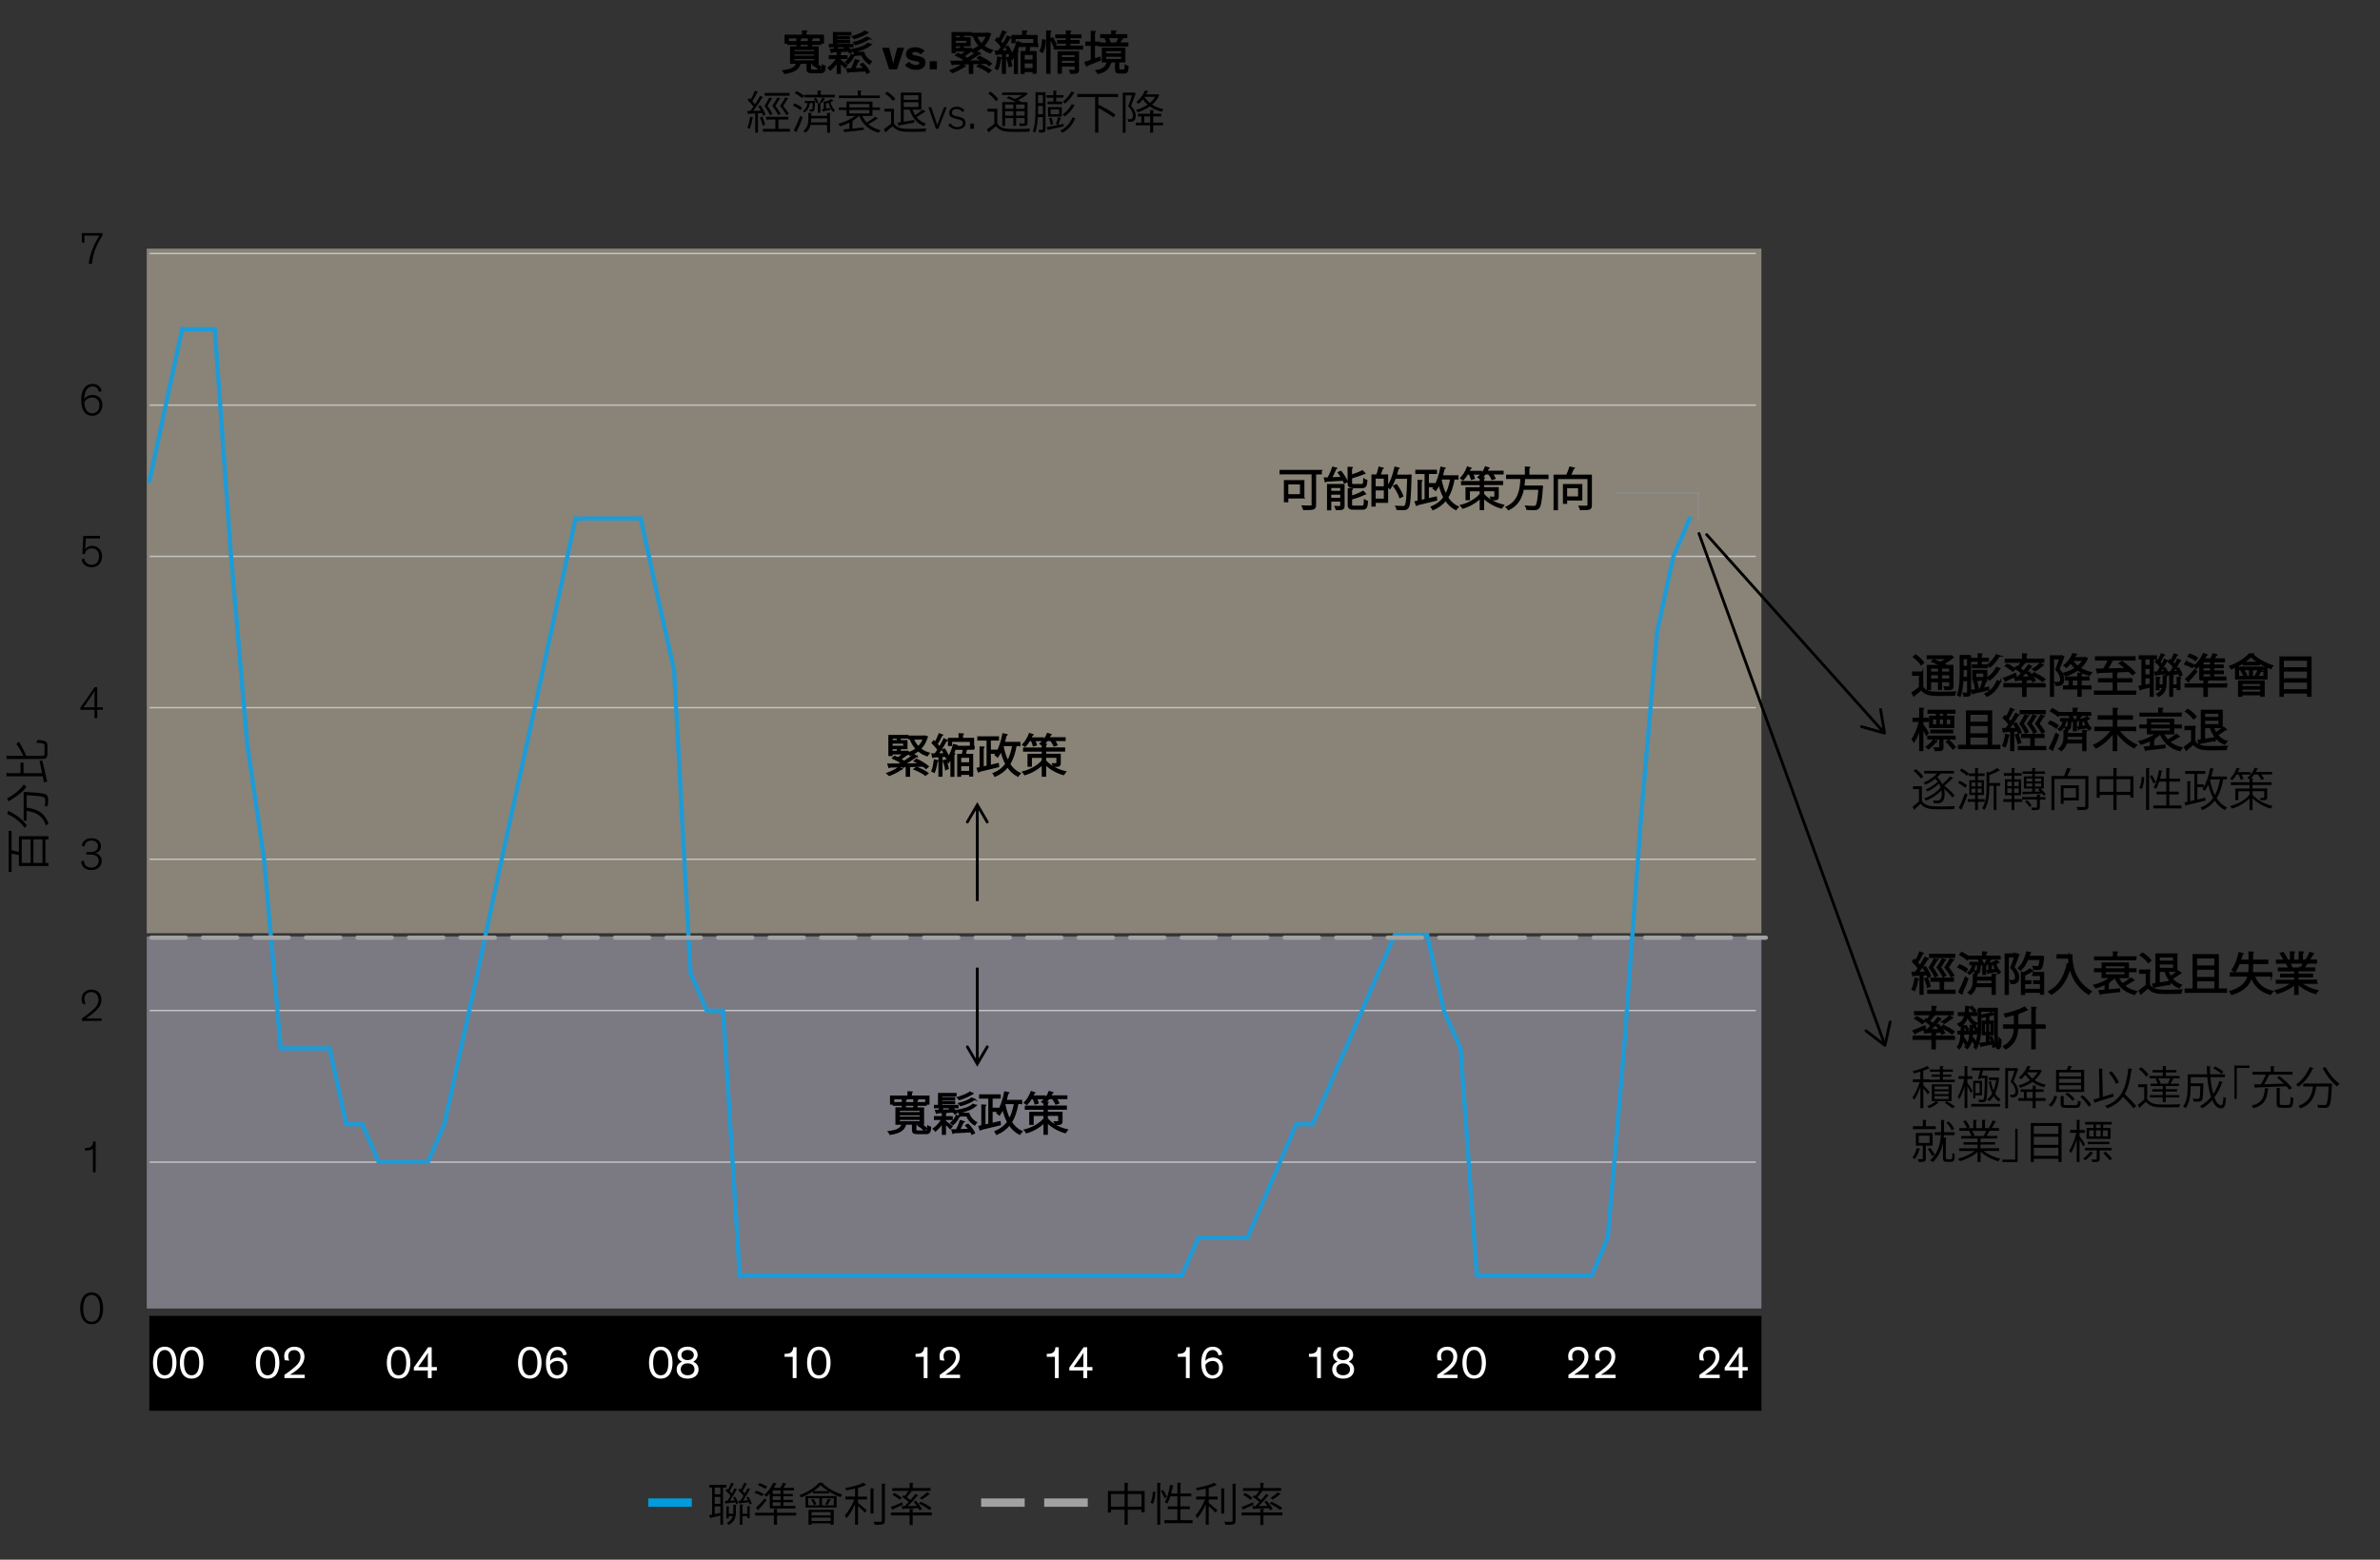 <?xml version="1.0" encoding="UTF-8"?><svg id="Blog_Template" xmlns="http://www.w3.org/2000/svg" xmlns:xlink="http://www.w3.org/1999/xlink" viewBox="0 0 840 550.59"><rect x="0" y="0" width="840" height="550.59" fill="#333333" stroke="none"/><defs><style>.cls-1{fill:#009cdb;}.cls-2{fill:#fff;}.cls-3,.cls-4,.cls-5{stroke:#000;}.cls-3,.cls-5,.cls-6,.cls-7,.cls-8,.cls-9,.cls-10,.cls-11,.cls-12,.cls-13{fill:none;}.cls-3,.cls-6{stroke-linejoin:round;}.cls-4,.cls-5{stroke-miterlimit:10;}.cls-4,.cls-7,.cls-8{stroke-width:.5px;}.cls-5,.cls-6,.cls-13{stroke-linecap:round;}.cls-14{fill:#fff2d4;}.cls-14,.cls-10,.cls-15{fill-rule:evenodd;}.cls-14,.cls-15{opacity:.42;}.cls-6{stroke:#a2a2a2;stroke-dasharray:0 0 0 0 0 0 12.12 6.06 12.12 6.06 12.12 6.06;}.cls-6,.cls-13{stroke-width:1.5px;}.cls-7{stroke:#8c8c8c;}.cls-8{stroke:#c4c4c4;}.cls-9{clip-rule:evenodd;}.cls-12{clip-path:url(#clippath);}.cls-15{fill:#ddd9ef;}.cls-16{fill:#a2a2a2;}.cls-13{stroke:#1e9bd7;}</style><clipPath id="clippath"><polygon class="cls-9" points="338.81 382.65 351.05 382.65 351.05 277.05 338.81 277.05 338.81 382.65 338.81 382.65"/></clipPath></defs><polygon class="cls-15" points="51.79 330.55 621.67 330.55 621.67 461.93 51.79 461.93 51.79 330.55 51.79 330.55"/><polygon class="cls-14" points="51.79 87.77 621.67 87.77 621.67 329.44 51.79 329.44 51.79 87.77 51.79 87.77"/><rect x="52.69" y="464.52" width="569" height="33.5"/><path class="cls-8" d="m52.82,410.25h566.88M52.82,356.73h566.88M52.82,303.33h566.88M52.82,249.81h566.88M52.82,196.41h566.88M52.82,143.01h566.88M52.82,89.49h566.88"/><polyline class="cls-13" points="52.76 169.71 58.52 142.95 64.28 116.19 70.04 116.19 75.8 116.19 81.56 196.47 87.32 263.19 93.2 303.27 99.08 370.11 104.72 370.11 110.48 370.11 116.36 370.11 122.24 396.87 127.88 396.87 133.64 410.19 139.52 410.19 145.28 410.19 151.04 410.19 156.8 396.87 162.68 370.11 168.56 343.35 174.2 316.71 179.96 289.95 185.84 263.19 191.6 236.55 197.36 209.79 203.12 183.03 208.88 183.03 214.64 183.03 220.4 183.03 226.16 183.03 231.92 209.79 237.92 236.55 243.68 343.35 249.44 356.79 255.2 356.79 261.08 450.27 266.72 450.27 272.48 450.27 278.36 450.27 284.12 450.27 289.88 450.27 295.64 450.27 301.4 450.27 307.28 450.27 313.04 450.27 318.8 450.27 324.56 450.27 330.32 450.27 336.08 450.27 341.84 450.27 347.6 450.27 353.6 450.27 359.12 450.27 364.88 450.27 370.88 450.27 376.64 450.27 382.4 450.27 388.16 450.27 394.04 450.27 399.8 450.27 405.56 450.27 411.32 450.27 417.08 450.27 422.96 436.95 428.72 436.95 434.48 436.95 440.24 436.95 446 423.63 451.76 410.19 457.52 396.87 463.28 396.87 469.16 383.43 474.92 370.11 480.68 356.79 486.44 343.35 492.32 330.03 497.96 330.03 503.72 330.03 509.6 356.79 515.48 370.11 521.24 450.27 527 450.27 532.76 450.27 538.64 450.27 544.4 450.27 550.16 450.27 555.92 450.27 561.8 450.27 567.44 436.95 573.2 370.11 579.08 289.95 584.84 223.11 590.6 196.47 596.36 183.03 596.48 183.03"/><line class="cls-6" x1="53.44" y1="331.01" x2="623.23" y2="331.01"/><polyline class="cls-7" points="570.61 174.01 599.37 174.01 599.37 183.42"/><line class="cls-3" x1="344.93" y1="318.11" x2="344.93" y2="284.16"/><polyline class="cls-5" points="348.43 290.16 344.93 284.16 341.43 290.16"/><g class="cls-12"><line class="cls-3" x1="344.93" y1="375.56" x2="344.93" y2="341.61"/><polyline class="cls-5" points="341.43 369.56 344.93 375.56 348.43 369.56"/></g><rect class="cls-11" x="177.03" y="509.05" width="293.4" height="33.72"/><rect class="cls-11" x="177.03" y="509.05" width="293.4" height="33.72"/><polygon class="cls-10" points="177.03 542.77 470.43 542.77 470.43 509.05 177.03 509.05 177.03 542.77 177.03 542.77"/><polygon class="cls-10" points="177.03 542.77 470.43 542.77 470.43 509.05 177.03 509.05 177.03 542.77 177.03 542.77"/><line class="cls-5" x1="599.64" y1="188.33" x2="665.03" y2="368.36"/><path d="m658.19,363.58c.17-.22.48-.26.7-.09l6.07,4.66,1.66-7.47c.06-.27.33-.44.6-.38.27.06.44.33.38.6l-1.83,8.23c-.04.17-.16.3-.32.36-.16.06-.34.03-.48-.07l-6.69-5.14c-.08-.06-.13-.14-.16-.23-.06-.16-.03-.34.07-.48Z"/><line class="cls-5" x1="602.35" y1="188.72" x2="664.64" y2="258.28"/><path d="m656.51,256.39c.07-.27.35-.42.62-.35l7.37,2.07-1.24-7.55c-.04-.27.14-.53.41-.57.27-.04.53.14.57.41l1.37,8.32c.03.17-.03.34-.16.45-.13.11-.3.16-.47.11l-8.12-2.28c-.09-.03-.18-.08-.24-.15-.11-.12-.16-.3-.11-.47Z"/><g id="live_text"><path class="cls-4" d="m285.98,24.33c0,.38.13.45.88.45h2.62c.62,0,.74-.21.8-1.73.24.16.64.29.93.35-.13,1.78-.43,2.21-1.63,2.21h-2.82c-1.46,0-1.86-.24-1.86-1.26v-2.07h-2.48c-.53,1.91-1.71,3.01-5.47,3.59-.08-.26-.34-.66-.54-.86,3.2-.42,4.39-1.2,4.87-2.72h-2.21v-5.65h2.24v-1.04h-3.19v-.42h-.96v-2.71h6.15v-1.52l1.39.08c-.02.13-.1.19-.3.22v1.22h6.19v2.71h-.94v.42h-3.25v1.04h2.29v5.65h-.96c.74.45,1.62,1.06,2.07,1.52l-.75.62c-.46-.48-1.39-1.18-2.18-1.65l.64-.5h-1.52v2.05Zm-7.83-9.56h3.15v-1.17l1.31.1c-.02.1-.1.18-.3.21v.86h3.06v-1.17l1.33.1c-.02.1-.1.18-.3.21v.86h3.17v-1.46h-11.41v1.46Zm1.97,2.61v.9h7.49v-.9h-7.49Zm0,1.6v.91h7.49v-.91h-7.49Zm0,1.6v.94h7.49v-.94h-7.49Zm2.19-4.99v1.04h3.06v-1.04h-3.06Z"/><path class="cls-4" d="m296.53,20.6v.67c.51.35,2.02,1.52,2.37,1.82l-.62.74c-.3-.37-1.12-1.12-1.75-1.68v3.7h-.98v-4.03c-.74,1.14-1.68,2.22-2.5,2.87-.16-.22-.46-.56-.69-.74,1.04-.67,2.26-2.03,3.02-3.35h-2.61v-.88h2.77v-1.52l1.28.1c-.02.11-.1.18-.3.21v1.22h2.4v.88h-2.4Zm-3.41-3.12l1.14-.03c.18-.3.37-.66.53-.99h-2.02v-.72h1.44v-4.21h6.07v.74h-5.07v.72h4.59v.66h-4.59v.72h4.59v.66h-4.59v.72h5.78v.72h-2.13c.69.51,1.44,1.22,1.79,1.75l-.74.43c-.13-.21-.32-.43-.54-.67-2.11.11-4.31.22-5.7.29-.02.11-.1.18-.21.21l-.34-.98Zm2.66-1.02c-.14.27-.34.62-.56.96l3.47-.11c-.22-.21-.46-.4-.69-.58l.48-.27h-2.71Zm5.81,3.12c-.03.1-.14.16-.3.16-.45,1.02-1.23,2.1-2.08,2.75-.16-.18-.46-.48-.67-.64.77-.56,1.5-1.55,1.91-2.61l1.15.34Zm1.52,1.92c-.05.1-.16.14-.34.14-.32.77-.8,1.82-1.26,2.67,1.07-.05,2.26-.08,3.46-.13-.35-.5-.77-.99-1.18-1.41l.78-.38c.91.9,1.86,2.13,2.24,3.01l-.83.43c-.11-.26-.27-.54-.46-.86-2.24.16-4.53.26-5.99.32-.03.13-.13.19-.24.22l-.38-1.14c.48-.02,1.02-.02,1.62-.03.5-.94,1.06-2.29,1.36-3.25l1.23.4Zm4.32-5.78c-.05.08-.14.13-.29.13-1.15,1.1-3.41,1.94-5.78,2.4-.13-.26-.37-.58-.58-.78,2.24-.35,4.45-1.07,5.52-2.13l1.12.38Zm-1.12-4.19c-.03.08-.14.13-.29.11-1.12.7-3.01,1.5-4.5,1.97-.16-.21-.42-.5-.66-.67,1.42-.42,3.33-1.14,4.4-1.89l1.04.48Zm.59,2.03c-.03.1-.13.13-.27.13-1.07.82-2.98,1.58-4.69,2.05-.14-.22-.4-.53-.62-.72,1.63-.37,3.51-1.06,4.53-1.87l1.06.42Zm-5.33,4.96h3.23c.45,1.42,1.55,2.62,2.71,3.2-.19.21-.48.59-.61.85-1.15-.69-2.21-1.86-2.75-3.19h-2.58v-.86Z"/><path d="m319.1,16.86l-2.5,7.62h-2.79l-2.46-7.62h2.45l1.04,3.83c.22.8.42,1.7.42,1.7h.02s.18-.9.4-1.75l1.01-3.78h2.42Z"/><path d="m325.03,19.18c-.56-.51-1.31-.83-2.07-.83-.53,0-.99.18-.99.56s.35.51,1.14.67l1.2.26c1.23.26,2.35.75,2.35,2.21,0,1.78-1.55,2.62-3.36,2.62s-3.22-.77-3.91-1.71l1.47-1.18c.46.64,1.38,1.17,2.43,1.17.79,0,1.18-.26,1.18-.67s-.46-.51-.98-.61l-1.2-.24c-.77-.14-1.42-.4-1.89-.8-.42-.35-.66-.85-.66-1.49,0-1.81,1.75-2.47,3.25-2.47,1.42,0,2.56.53,3.33,1.26l-1.31,1.25Z"/><path d="m328.14,24.48v-2.85h2.54v2.85h-2.54Z"/><path class="cls-4" d="m340.64,23.34c-.06.08-.19.13-.37.1-1.07.77-2.71,1.62-4.1,2.13-.16-.19-.51-.51-.74-.69,1.38-.46,3.01-1.25,4.03-2.07l1.17.53Zm5.28-4.43c-.06.1-.18.13-.35.11-1.09.78-2.67,1.79-4.15,2.59,1.73-.02,3.62-.05,5.47-.08-.62-.38-1.26-.72-1.87-1.01l.72-.59c1.46.66,3.23,1.73,4.13,2.53l-.75.67c-.27-.26-.62-.54-1.04-.83-1.6.05-3.25.1-4.83.13v3.43h-1.07v-3.39c-2.26.06-4.32.1-5.84.13-.03.13-.13.19-.24.21l-.38-1.14c1.07,0,2.45-.02,4-.03.24-.13.5-.26.75-.42-.83-.58-2.08-1.25-3.12-1.71l.72-.61c.37.16.77.35,1.18.54.62-.42,1.34-.98,1.89-1.47h-4.05v.56h-1.01v-6.96h6.61v.83h-2.72v.99h2.37v2.72h-2.37v1.04h2.82v.82h-.67l.48.26c-.06.08-.16.11-.34.11-.58.45-1.44,1.06-2.21,1.54.5.27.98.54,1.34.82,1.28-.78,2.56-1.66,3.46-2.4l1.07.62Zm-6.87-6.51h-1.97v.99h1.97v-.99Zm2.27,2.98v-1.23h-4.24v1.23h4.24Zm-4.24.74v1.04h1.97v-1.04h-1.97Zm11.86-4.35l.64.26c-.03.06-.08.13-.13.16-.46,1.63-1.28,2.96-2.32,4.02.88.7,1.9,1.23,3.06,1.57-.22.22-.53.61-.67.86-1.18-.38-2.24-.99-3.14-1.78-.88.7-1.87,1.25-2.93,1.63-.11-.26-.35-.62-.56-.83.98-.3,1.94-.8,2.79-1.47-.85-.9-1.52-1.97-1.98-3.17l.9-.26c.42,1.04,1.02,1.98,1.81,2.79.78-.79,1.42-1.73,1.84-2.82h-5.07v-.93h5.59l.19-.03Zm-.02,13.73c-.83-.66-2.56-1.57-3.95-2.11l.78-.61c1.36.51,3.11,1.39,4,2.07l-.83.66Z"/><path class="cls-4" d="m353.37,20.48c-.03.11-.13.16-.3.16-.18,1.36-.51,2.91-.96,3.86-.18-.14-.53-.3-.77-.4.42-.91.7-2.45.88-3.91l1.15.29Zm3.03-.91c-.06-.21-.14-.46-.26-.72l-1.34.06v6.93h-.96v-6.87c-.75.03-1.42.08-1.97.1-.02.11-.11.18-.22.19l-.29-1.18h1.07c.34-.45.69-.96,1.04-1.52-.48-.74-1.3-1.68-2.05-2.4l.56-.69c.18.16.35.32.53.5.51-.9,1.07-2.13,1.39-2.99l1.15.43c-.05.1-.18.14-.34.14-.4.88-1.06,2.16-1.63,3.03.35.38.67.77.91,1.12.61-1.01,1.17-2.05,1.57-2.93l1.12.5c-.06.11-.18.16-.35.16-.74,1.36-1.89,3.25-2.93,4.64l2.37-.05c-.24-.46-.51-.94-.78-1.34l.75-.34c.62.86,1.25,2.05,1.46,2.82l-.8.42Zm-.22,3.91c-.1-.82-.45-2.08-.83-3.02l.8-.24c.4.94.77,2.19.9,2.99l-.86.27Zm1.91-3.95c-.3.54-.62,1.07-.96,1.54-.14-.21-.45-.54-.64-.7,1.1-1.5,2.02-3.81,2.48-5.6l1.23.34c-.03.11-.14.16-.34.16-.24.78-.58,1.7-.98,2.61l.46.14c-.03.1-.13.18-.32.19v7.67h-.94v-6.34Zm.1-6v1.47h-.98v-2.4h3.75v-1.65l1.41.1c-.02.11-.11.19-.32.22v1.33h3.92v2.4h-1.02v-1.47h-6.75Zm7.97,2.8h-2.67c-.11.58-.27,1.3-.45,1.92h2.59v7.54h-.95v-.59h-3.28v.66h-.93v-7.6h1.6c.14-.58.29-1.28.38-1.92h-2.45v-.93h6.15v.93Zm-1.47,4.91v-2.08h-3.28v2.08h3.28Zm-3.28,3.04h3.28v-2.13h-3.28v2.13Z"/><path class="cls-4" d="m368.86,14.23c0,1.42-.27,3.15-.93,4.18-.59-.35-.69-.4-.8-.45.58-.88.83-2.51.87-3.86l.86.13Zm.62-3.28l1.36.1c-.02.11-.1.19-.3.21v14.55h-1.06v-14.85Zm2.46,5.19c-.22-.61-.72-1.62-1.15-2.35l.74-.37c.46.72.98,1.67,1.18,2.26l-.77.46Zm5.62.21h4.47v.91h-9.91v-.91h4.32v-1.17h-3.12v-.83h3.12v-1.09h-3.76v-.86h3.76v-1.44l1.44.1c-.02.11-.1.19-.32.22v1.12h3.91v.86h-3.91v1.09h3.25v.83h-3.25v1.17Zm3.03,1.98v6.35c0,1.04-.42,1.15-2.64,1.15-.05-.27-.19-.66-.34-.93.45.02.86.03,1.17.03.66,0,.74,0,.74-.26v-1.42h-4.98v2.54h-1.04v-7.47h7.09Zm-1.07.88h-4.98v1.2h4.98v-1.2Zm-4.98,3.23h4.98v-1.22h-4.98v1.22Z"/><path class="cls-4" d="m386.23,20.94l1.92-.69c.05.21.1.43.19.94-1.7.69-3.47,1.39-4.61,1.82-.02.13-.1.22-.19.26l-.54-1.22c.61-.19,1.38-.46,2.21-.75v-5.35h-1.94v-1.02h1.94v-3.83l1.34.1c-.02.11-.11.18-.32.21v3.52h1.73v.3h2.82c-.11-.51-.38-1.23-.71-1.79l.91-.22c.37.54.67,1.33.77,1.84-.35.08-.56.14-.69.18h3.49l-.42-.14c.29-.53.64-1.33.83-1.89h-6.43v-.9h3.89v-1.36l1.38.08c-.02.11-.1.19-.32.22v1.06h4.15v.9h-2.42l1.02.3c-.03.1-.14.14-.32.14-.22.45-.56,1.1-.85,1.58h2.95v.93h-10.05v-.21h-1.73v4.98Zm5.89,1.12c-.03.1-.13.18-.3.21-.45,1.68-1.36,2.93-4.27,3.62-.11-.26-.4-.7-.62-.91,2.67-.51,3.55-1.49,3.89-3.06l1.31.14Zm2.69,2.32c0,.34.08.4.48.4h1.39c.38,0,.46-.19.51-1.68.21.18.62.34.91.4-.11,1.79-.38,2.22-1.3,2.22h-1.65c-1.1,0-1.38-.29-1.38-1.33v-2.59h-4.66v-4.75h7.84v4.75h-2.08l-.08.02v2.56Zm-4.66-6.56v1.23h5.76v-1.23h-5.76Zm0,1.97v1.26h5.76v-1.26h-5.76Z"/><path d="m269.35,40.87c-.1-.27-.22-.61-.37-.96l-1.47.08v6.85h-.96v-6.8c-.88.03-1.68.06-2.3.1-.03.13-.13.18-.24.21l-.29-1.2h1.1c.35-.43.72-.94,1.1-1.47-.48-.75-1.31-1.68-2.05-2.38l.58-.69c.18.16.34.32.51.5.54-.94,1.15-2.21,1.5-3.12l1.15.48c-.08.11-.19.14-.35.13-.42.91-1.12,2.21-1.73,3.11.37.4.7.78.94,1.15.69-1.04,1.33-2.14,1.79-3.04l1.12.53c-.05.08-.18.14-.35.14-.82,1.36-2.1,3.27-3.22,4.66l2.74-.05c-.29-.54-.61-1.1-.94-1.58l.8-.35c.74,1.04,1.49,2.42,1.76,3.31l-.83.42Zm-3.42.61c-.03.11-.13.18-.32.18-.21,1.34-.58,2.88-1.06,3.83-.21-.13-.56-.29-.8-.4.46-.9.8-2.43,1.01-3.89l1.17.29Zm3.22,2.87c-.13-.8-.53-2.02-.94-2.93l.82-.26c.45.9.86,2.1,1.01,2.88l-.88.3Zm5.6,1.14h4.05v.98h-9.54v-.98h4.4v-3.28h-3.26v-.98h7.84v.98h-3.49v3.28Zm-2.07-10.76c-.05.11-.14.18-.34.16-.3.58-.93,1.67-1.47,2.5.72.94,1.44,2.11,1.78,2.85l-.9.4c-.35-.85-1.1-2.11-1.94-3.23.64-.99,1.34-2.21,1.71-2.99l1.15.32Zm5.99-1.92v.99h-8.77v-.99h8.77Zm-4.03,7.79c-.37-.83-1.18-2.1-2.08-3.22.69-.98,1.42-2.21,1.81-2.98l1.14.32c-.03.11-.14.18-.32.16-.32.58-.99,1.65-1.54,2.48.74.94,1.52,2.1,1.89,2.83l-.9.4Zm3.67-5.86c-.05.11-.14.16-.34.14-.32.58-.99,1.67-1.57,2.48.78.94,1.6,2.1,2,2.83l-.88.43c-.42-.85-1.28-2.13-2.21-3.23.7-.99,1.46-2.21,1.84-2.99l1.15.34Z"/><path d="m280.42,36.5c.96.37,2.13,1.01,2.71,1.52l-.61.88c-.58-.51-1.73-1.2-2.69-1.62l.59-.78Zm-.26,9.54c.66-1.25,1.6-3.38,2.29-5.19l.85.58c-.61,1.68-1.44,3.67-2.05,4.87.06.1.1.18.1.26,0,.05-.02.11-.05.16l-1.14-.67Zm.99-13.89c.93.43,2.03,1.14,2.59,1.66l-.66.86c-.53-.54-1.63-1.3-2.56-1.76l.62-.77Zm6.51,3.52c-.03.16-.02,2.99-.37,3.41-.18.22-.46.37-1.44.3-.03-.24-.1-.56-.21-.75.34.03.58.03.7.03s.21-.02.29-.13c.1-.14.16-.69.21-2.13h-.98c-.22,1.47-.86,2.72-2.02,3.34-.1-.16-.32-.42-.48-.58.91-.51,1.46-1.47,1.68-2.77h-.94v-.77h3.12l.43.03Zm4.26,5.23v-1.1l1.34.1c-.02.1-.1.18-.32.21v6.74h-1.02v-2.74h-5.84c-.26.99-.77,1.95-1.76,2.72-.18-.18-.56-.46-.8-.58,1.54-1.22,1.78-2.95,1.78-4.24v-2.19l1.33.1c-.02.11-.1.18-.3.21v.78h5.6Zm2.75-7.43v.91h-10.85v-.91h4.74v-1.52l1.41.08c-.02.13-.11.21-.32.22v1.22h5.03Zm-8.36,8.32c0,.45,0,.85-.06,1.41h5.67v-1.41h-5.6Zm1.81-5.35c-.16-.46-.53-1.14-.9-1.63l.67-.32c.4.48.77,1.14.93,1.57l-.7.38Zm1.71-.03c-.02.11-.1.18-.29.21v3.19h-.9v-3.47l1.18.08Zm-.46-.29c.3-.48.7-1.22.9-1.71l1.02.42c-.05.1-.18.13-.32.11-.24.43-.64,1.04-.96,1.47l-.64-.29Zm2.06-.26c.75-.26,1.52-.58,1.97-.88l.8.64c-.06.06-.18.06-.27.05-.22.11-.5.24-.82.35.3,1.2.85,2.35,1.63,2.9-.19.14-.46.43-.59.66-.83-.66-1.41-1.97-1.71-3.31-.3.11-.61.19-.91.29v1.79l1.5-.22.03.69c-.96.16-1.86.32-2.45.43-.03.1-.1.18-.19.21l-.35-.9c.21-.03.42-.05.66-.08v-2.83l.7.22Z"/><path d="m304.35,40.92c.38.88.9,1.65,1.52,2.32,1.04-.56,2.29-1.42,3.04-2.05l1.01.74c-.06.08-.19.11-.34.08-.8.54-2.08,1.3-3.12,1.81,1.15,1.01,2.62,1.73,4.37,2.11-.22.22-.53.64-.67.93-3.36-.87-5.67-2.88-6.88-5.94h-.06c-.66.64-1.5,1.25-2.43,1.79l.37.1c-.02.08-.11.18-.32.19v2.4c1.26-.13,2.66-.26,4-.4l.02.85c-2.4.3-4.95.59-6.53.74-.03.13-.11.19-.22.22l-.45-1.14,2.15-.18v-2.24c-1.09.56-2.24,1.02-3.31,1.33-.14-.26-.43-.66-.67-.86,2.08-.51,4.43-1.58,6-2.8h-3.07v-2.1h-2.69v-.9h2.69v-2.05h9.17v2.05h2.66v.9h-2.66v2.1h-3.55Zm6.21-7.19v.9h-14.45v-.9h6.63v-1.78l1.38.08c-.02.11-.1.19-.32.22v1.47h6.77Zm-10.8,3.01v1.18h7.07v-1.18h-7.07Zm0,2.08v1.23h7.07v-1.23h-7.07Z"/><path d="m315.52,38.37v5.23c1.25,1.91,3.54,1.91,6.42,1.91,1.73,0,3.76-.05,5.01-.13-.13.26-.32.77-.35,1.09-1.1.05-2.87.08-4.45.08-3.3,0-5.49,0-7.11-1.98-.78.7-1.63,1.42-2.32,1.97.02.14-.03.21-.14.26l-.62-1.18c.77-.51,1.71-1.25,2.53-1.95v-4.26h-2.35v-1.02h3.39Zm-2.38-6c1.07.69,2.3,1.75,2.87,2.53l-.85.72c-.53-.8-1.75-1.89-2.82-2.61l.8-.64Zm9.57,10.88c-1.97.38-4.02.78-5.33,1.01-.02.13-.1.21-.21.24l-.43-1.2,1.18-.18v-10.44h7.27v6.02h-3.12c.24.69.54,1.34.93,1.94.91-.58,2-1.39,2.67-1.98l1.01.74c-.06.11-.21.13-.34.1-.74.54-1.91,1.31-2.85,1.84.85,1.06,1.97,1.86,3.31,2.3-.24.21-.54.61-.7.91-2.5-.96-4.15-3.07-5.03-5.84h-2.11v4.26c1.15-.19,2.45-.4,3.71-.62l.03.91Zm1.44-9.62h-5.19v1.6h5.19v-1.6Zm-5.19,4.13h5.19v-1.67h-5.19v1.67Z"/><path d="m331.17,45.48h-.83l-2.67-7.62h.99l1.71,4.98.43,1.28h.02c.05-.16.22-.67.48-1.33l1.9-4.93h.94l-2.98,7.62Z"/><path d="m339.72,39.54c-.38-.53-1.06-1.06-2.06-1.06-.93,0-1.68.38-1.68,1.23,0,.8.51,1.09,1.52,1.31l1.01.24c1.28.29,2.27.75,2.27,2.11,0,1.49-1.25,2.27-2.96,2.29-1.52,0-2.66-.78-3.14-1.58l.77-.54c.48.77,1.33,1.31,2.48,1.31,1.28-.02,1.89-.59,1.89-1.41s-.69-1.09-1.6-1.31l-1.06-.26c-1.34-.32-2.15-.78-2.15-2.05,0-1.38,1.2-2.14,2.66-2.14,1.33,0,2.22.59,2.77,1.25l-.72.61Z"/><path d="m343.77,43.65v1.83h-1.31v-1.83h1.31Z"/><path d="m351.98,38.37v5.27c1.23,1.91,3.51,1.91,6.55,1.91,1.75,0,3.79-.03,5.04-.11-.13.24-.29.74-.35,1.06-1.09.03-2.82.06-4.42.06-3.51,0-5.7,0-7.28-2-.85.74-1.73,1.44-2.45,1.99,0,.14-.03.21-.14.26l-.61-1.15c.78-.51,1.76-1.22,2.62-1.92v-4.32h-2.42v-1.02h3.46Zm-2.42-6.04c1.04.74,2.24,1.84,2.75,2.66l-.8.74c-.51-.82-1.68-1.97-2.72-2.74l.77-.66Zm9,3.7c-1.01-.5-2.24-1.04-3.28-1.42l.7-.62c.7.26,1.52.58,2.3.93.85-.38,1.75-.88,2.43-1.38h-7.01v-.88h8.12l.18-.05.82.53c-.05.06-.16.11-.26.13-.82.7-2.05,1.5-3.28,2.1.5.22.95.46,1.31.67h2.07v7.28c0,1.06-.34,1.17-2.72,1.17-.05-.29-.18-.66-.3-.91.46.02.91.03,1.23.03.69,0,.77,0,.77-.29v-1.63h-3.01v2.71h-.98v-2.71h-2.9v2.77h-1.02v-8.42h4.83Zm-.91.86h-2.9v1.52h2.9v-1.52Zm-2.9,3.94h2.9v-1.58h-2.9v1.58Zm6.88-2.42v-1.52h-3.01v1.52h3.01Zm-3.01,2.42h3.01v-1.58h-3.01v1.58Z"/><path d="m369.01,32.56v13.04c0,1.12-.48,1.25-2.22,1.22-.03-.24-.16-.7-.3-.98.32,0,.62.02.85.02.66,0,.74,0,.74-.27v-4.27h-1.78c-.11,1.92-.37,3.95-.94,5.52-.18-.14-.59-.38-.83-.46.88-2.32.94-5.6.94-7.97v-5.84h3.55Zm-2.64,5.84c0,.58,0,1.23-.03,1.91h1.73v-2.91h-1.7v1.01Zm1.7-4.83h-1.7v2.83h1.7v-2.83Zm3.73,2.31v-1.39h-2.45v-.9h2.45v-1.62l1.3.08c-.02.11-.1.19-.32.22v1.31h2.53v.9h-2.53v1.39h2.13v.9h-5.17v-.9h2.06Zm3.65,8.72c-1.97.45-4.05.91-5.36,1.17-.02.13-.1.21-.19.26l-.51-1.14c1.49-.26,3.79-.71,5.99-1.15l.08.87Zm-.7-6.79v3.35h-4.85v-3.35h4.85Zm-3.7,3.7c.34.74.59,1.71.66,2.35l-.88.27c-.05-.64-.3-1.63-.59-2.38l.82-.24Zm2.74-1.17v-1.71h-2.98v1.71h2.98Zm.82,1.36c-.05.1-.16.16-.34.16-.18.62-.51,1.6-.82,2.21-.16-.06-.56-.21-.75-.26.26-.67.58-1.73.72-2.45l1.18.34Zm5.06.06c-.03.1-.13.16-.29.16-.78,2.05-2.3,3.87-4.5,4.95-.14-.26-.42-.59-.67-.78,2.02-.93,3.52-2.61,4.24-4.61l1.22.29Zm-.24-4.61c-.03.11-.14.16-.29.14-.7,1.38-2.02,2.9-3.38,3.83-.18-.24-.48-.53-.75-.72,1.28-.82,2.56-2.26,3.23-3.62l1.18.37Zm-.1-4.48c-.06.11-.18.16-.3.14-.7,1.28-1.94,2.8-3.14,3.75-.19-.21-.51-.51-.77-.69,1.14-.83,2.35-2.29,3.03-3.57l1.18.37Z"/><path d="m394.62,34.24h-6.79l-.18.05v2.79l.08-.1c2.03.99,4.66,2.48,5.99,3.5l-.75.96c-1.15-.93-3.39-2.29-5.31-3.31v8.69h-1.14v-12.58h-6.32v-1.07h14.42v1.07Z"/><path d="m400.2,32.62l.69.42s-.08.11-.13.14c-.42,1.22-1.04,2.83-1.58,4.16,1.23,1.31,1.67,2.43,1.67,3.46,0,2.3-1.41,2.24-2.66,2.19-.02-.27-.13-.69-.27-.94.24.03.48.05.69.05.62,0,1.25,0,1.25-1.36-.02-.9-.45-1.98-1.68-3.26.51-1.22,1.01-2.71,1.36-3.83h-2.29v13.21h-.98v-14.18h3.76l.18-.05Zm6.79,8.48v2.19h3.49v.96h-3.49v2.58h-1.04v-2.58h-5.09v-.96h1.99v-2.19h-1.2v-.94h4.31v-1.34l1.36.08c-.02.11-.11.19-.32.22v1.04h2.82v.94h-2.82Zm1.52-7.86l.69.34c-.03.08-.1.11-.14.16-.56,1.25-1.41,2.32-2.43,3.2,1.15.75,2.51,1.31,4,1.62-.22.21-.51.61-.66.88-1.54-.37-2.94-1.01-4.13-1.87-1.31.94-2.83,1.63-4.34,2.08-.11-.26-.37-.66-.58-.86,1.42-.35,2.88-.98,4.13-1.84-.64-.56-1.2-1.2-1.67-1.89-.45.56-.98,1.1-1.57,1.6-.18-.21-.5-.53-.74-.67,1.49-1.18,2.51-2.77,3.04-4.05l1.28.19c-.05.13-.13.18-.32.19-.14.3-.32.64-.51.98h3.75l.19-.05Zm-4.67,10.05h2.11v-2.19h-2.11v2.19Zm.18-9.11l-.05.08c.46.77,1.1,1.47,1.86,2.1.77-.62,1.42-1.36,1.89-2.18h-3.7Z"/><path d="m28.3,461.86c0-3.16,1.29-5.62,4.05-5.62s4.05,2.46,4.05,5.62c0,2.92-1.1,5.62-4.05,5.62s-4.05-2.7-4.05-5.62Zm1.08-.03c0,2.46.67,4.77,2.97,4.77s2.95-2.31,2.95-4.77c0-2.65-.96-4.72-2.95-4.72s-2.97,2.07-2.97,4.72Z"/><path d="m32.79,413.84v-8.35c-.49.5-1.48.65-2.31.65-.16,0-.34,0-.51-.02v-.85h.25c.86,0,1.44-.16,1.85-.46.54-.4.8-1.02.83-1.85h.86v10.87h-.97Z"/><path d="m29.17,354.33c-.27-.57-.37-1.15-.37-1.72,0-1.79,1.32-3.26,3.46-3.26,2.39,0,3.54,1.61,3.54,3.53,0,2.28-1.58,3.69-3.11,4.93-1,.8-2,1.48-2.38,1.71h5.54v.88h-6.93v-.88c.85-.56,2.38-1.74,3.75-2.89,1.15-1.04,2.09-2.04,2.09-3.72s-1.13-2.71-2.54-2.71c-1.61,0-2.43,1.13-2.43,2.44,0,.86.32,1.6.51,1.87l-1.15-.18Z"/><path d="m28.88,298.57c0-.85.86-2.67,3.38-2.67,2.23,0,3.35,1.29,3.35,2.81,0,1.42-.88,2.25-2.06,2.43,1.13.22,2.35,1.05,2.35,2.78,0,1.87-1.42,3.22-3.67,3.22-2.07,0-3.51-1.13-3.58-3.05l.96-.3c.08,1.87,1.29,2.49,2.63,2.49s2.6-.89,2.6-2.38c0-1.04-.48-1.61-1.17-1.92-.48-.24-.96-.32-2.39-.32h-.81v-.85h.69c.78,0,1.68,0,2.43-.37.59-.27,1.02-.85,1.02-1.71,0-1.07-.81-2-2.35-2s-2.39,1.01-2.46,2.15l-.93-.34Z"/><path d="m34.32,253.49h-.97v-2.92h-5v-.69l5.08-7.31h.89v7.12h1.98v.88h-1.98v2.92Zm-.97-3.8v-3.61c0-.86.02-1.71.06-2.17h-.02c-.21.43-.7,1.2-1.33,2.11l-2.57,3.67h3.85Z"/><path d="m30.06,193.83c.35-.53,1.2-1.13,2.46-1.13,2,0,3.5,1.39,3.5,3.67,0,2.14-1.29,3.88-3.69,3.88-1.85,0-3.19-.96-3.54-2.67l.89-.51c.16,1.07.97,2.31,2.65,2.31s2.62-1.17,2.62-3.02c0-1.55-.88-2.79-2.57-2.79-1.45,0-2.25.89-2.46,2.12l-.86-.19.35-6.3h5.87v.88h-4.98l-.24,3.75Z"/><path d="m34.94,138.41c-.14-.56-.51-2.01-2.27-2.01-1.95,0-2.86,1.79-2.95,4.48.51-.8,1.63-1.45,3-1.45,1.84,0,3.43,1.23,3.43,3.54,0,1.98-1.29,3.81-3.59,3.81s-3.89-1.69-3.89-5.57c0-3.56,1.4-5.67,4.05-5.67,2.19,0,3,1.55,3.14,2.51l-.93.35Zm-2.38,7.52c1.42,0,2.55-1.1,2.55-2.86,0-1.85-1.21-2.76-2.57-2.76s-2.49.91-2.81,1.72c.11,2.38,1.1,3.89,2.83,3.89Z"/><path d="m36.17,83.11c-.97,1.5-1.74,2.9-2.35,4.4-.67,1.64-1.13,3.46-1.39,5.63h-1.1c.21-2.06.75-3.96,1.53-5.78.61-1.42,1.34-2.81,2.2-4.2h-5.27v2.47h-.91v-3.35h7.28v.81Z"/><path class="cls-2" d="m53.99,481.05c0-3.07,1.26-5.65,4.15-5.65s4.15,2.56,4.15,5.65c0,2.85-1.04,5.62-4.15,5.62s-4.15-2.75-4.15-5.62Zm1.46-.03c0,2.37.59,4.47,2.69,4.47s2.69-2.1,2.69-4.47c0-2.51-.82-4.45-2.69-4.45s-2.69,1.94-2.69,4.45Z"/><path class="cls-2" d="m63.48,481.05c0-3.07,1.26-5.65,4.15-5.65s4.15,2.56,4.15,5.65c0,2.85-1.04,5.62-4.15,5.62s-4.15-2.75-4.15-5.62Zm1.46-.03c0,2.37.59,4.47,2.69,4.47s2.69-2.1,2.69-4.47c0-2.51-.82-4.45-2.69-4.45s-2.69,1.94-2.69,4.45Z"/><path class="cls-2" d="m90.3,481.05c0-3.07,1.26-5.65,4.15-5.65s4.15,2.56,4.15,5.65c0,2.85-1.04,5.62-4.15,5.62s-4.15-2.75-4.15-5.62Zm1.46-.03c0,2.37.59,4.47,2.69,4.47s2.69-2.1,2.69-4.47c0-2.51-.82-4.45-2.69-4.45s-2.69,1.94-2.69,4.45Z"/><path class="cls-2" d="m100.54,480.19c-.08-.18-.24-.82-.24-1.44,0-1.79,1.33-3.34,3.6-3.34,2.51,0,3.55,1.62,3.55,3.54,0,2.45-1.94,4.23-3.79,5.51-.43.29-.91.59-1.31.83h5.19v1.2h-7.15v-1.14c.93-.58,2.48-1.76,3.7-2.82,1.06-.93,1.97-1.99,1.97-3.52s-.93-2.4-2.22-2.4c-1.42,0-2.11.94-2.11,2.13,0,.53.11,1.07.35,1.58l-1.52-.13Z"/><path class="cls-2" d="m136.53,481.05c0-3.07,1.26-5.65,4.15-5.65s4.15,2.56,4.15,5.65c0,2.85-1.04,5.62-4.15,5.62s-4.15-2.75-4.15-5.62Zm1.46-.03c0,2.37.59,4.47,2.69,4.47s2.69-2.1,2.69-4.47c0-2.51-.82-4.45-2.69-4.45s-2.69,1.94-2.69,4.45Z"/><path class="cls-2" d="m152.36,486.48h-1.36v-2.69h-4.95v-1.02l5.06-7.17h1.25v6.98h1.83v1.22h-1.83v2.69Zm-1.36-3.91v-3.47c0-.85.03-1.15.06-1.58-.26.43-.59,1.02-1.01,1.6l-2.48,3.46h3.43Z"/><path class="cls-2" d="m182.83,481.05c0-3.07,1.26-5.65,4.15-5.65s4.15,2.56,4.15,5.65c0,2.85-1.04,5.62-4.15,5.62s-4.15-2.75-4.15-5.62Zm1.46-.03c0,2.37.59,4.47,2.69,4.47s2.69-2.1,2.69-4.47c0-2.51-.82-4.45-2.69-4.45s-2.69,1.94-2.69,4.45Z"/><path class="cls-2" d="m198.8,478.49c-.14-.59-.59-1.92-2.1-1.92-1.62,0-2.48,1.41-2.58,3.83.51-.64,1.47-1.17,2.72-1.17,2.14,0,3.47,1.54,3.47,3.52s-1.28,3.92-3.68,3.92-3.95-1.71-3.95-5.55c0-3.57,1.44-5.71,4.07-5.71,2.29,0,3.15,1.63,3.31,2.77l-1.26.32Zm-2.16,1.94c-.98,0-2,.54-2.51,1.41.05,2.18.96,3.65,2.51,3.65,1.36,0,2.29-1.04,2.29-2.66s-.98-2.4-2.29-2.4Z"/><path class="cls-2" d="m229.06,481.05c0-3.07,1.26-5.65,4.15-5.65s4.15,2.56,4.15,5.65c0,2.85-1.04,5.62-4.15,5.62s-4.15-2.75-4.15-5.62Zm1.46-.03c0,2.37.59,4.47,2.69,4.47s2.69-2.1,2.69-4.47c0-2.51-.82-4.45-2.69-4.45s-2.69,1.94-2.69,4.45Z"/><path class="cls-2" d="m246.23,478.3c0,1.12-.72,2-1.55,2.39.86.42,1.87,1.17,1.87,2.72,0,1.71-1.18,3.27-3.87,3.27s-3.86-1.55-3.86-3.27c0-1.55.99-2.34,1.87-2.74-.88-.37-1.57-1.2-1.57-2.37,0-1.63,1.25-2.9,3.55-2.9s3.55,1.26,3.55,2.9Zm-1.12,5.09c0-1.25-.91-2.11-2.43-2.11s-2.42.86-2.42,2.11c0,1.1.8,2.1,2.42,2.1s2.43-.99,2.43-2.1Zm-.24-5.04c0-1.06-.9-1.78-2.19-1.78s-2.19.72-2.19,1.78c0,.98.77,1.79,2.19,1.79s2.19-.82,2.19-1.79Z"/><path class="cls-2" d="m281.14,486.48h-1.36v-7.49h-2.87v-1.07h.35c.86,0,1.44-.16,1.86-.46.54-.4.8-1.02.83-1.86h1.18v10.88Z"/><path class="cls-2" d="m284.85,481.05c0-3.07,1.26-5.65,4.15-5.65s4.15,2.56,4.15,5.65c0,2.85-1.04,5.62-4.15,5.62s-4.15-2.75-4.15-5.62Zm1.46-.03c0,2.37.59,4.47,2.69,4.47s2.69-2.1,2.69-4.47c0-2.51-.82-4.45-2.69-4.45s-2.69,1.94-2.69,4.45Z"/><path class="cls-2" d="m327.37,486.48h-1.36v-7.49h-2.87v-1.07h.35c.86,0,1.44-.16,1.86-.46.54-.4.8-1.02.83-1.86h1.18v10.88Z"/><path class="cls-2" d="m331.83,480.19c-.08-.18-.24-.82-.24-1.44,0-1.79,1.33-3.34,3.6-3.34,2.51,0,3.55,1.62,3.55,3.54,0,2.45-1.94,4.23-3.79,5.51-.43.29-.91.59-1.31.83h5.19v1.2h-7.15v-1.14c.93-.58,2.48-1.76,3.7-2.82,1.06-.93,1.97-1.99,1.97-3.52s-.93-2.4-2.22-2.4c-1.42,0-2.11.94-2.11,2.13,0,.53.11,1.07.35,1.58l-1.52-.13Z"/><path class="cls-2" d="m373.68,486.48h-1.36v-7.49h-2.87v-1.07h.35c.86,0,1.44-.16,1.86-.46.54-.4.8-1.02.83-1.86h1.18v10.88Z"/><path class="cls-2" d="m383.72,486.48h-1.36v-2.69h-4.95v-1.02l5.06-7.17h1.25v6.98h1.83v1.22h-1.83v2.69Zm-1.36-3.91v-3.47c0-.85.03-1.15.06-1.58-.26.43-.59,1.02-1.01,1.6l-2.48,3.46h3.43Z"/><path class="cls-2" d="m419.91,486.48h-1.36v-7.49h-2.87v-1.07h.35c.86,0,1.44-.16,1.86-.46.54-.4.8-1.02.83-1.86h1.18v10.88Z"/><path class="cls-2" d="m430.1,478.49c-.14-.59-.59-1.92-2.1-1.92-1.62,0-2.48,1.41-2.58,3.83.51-.64,1.47-1.17,2.72-1.17,2.14,0,3.47,1.54,3.47,3.52s-1.28,3.92-3.68,3.92-3.95-1.71-3.95-5.55c0-3.57,1.44-5.71,4.07-5.71,2.29,0,3.15,1.63,3.31,2.77l-1.26.32Zm-2.16,1.94c-.98,0-2,.54-2.51,1.41.05,2.18.96,3.65,2.51,3.65,1.36,0,2.29-1.04,2.29-2.66s-.98-2.4-2.29-2.4Z"/><path class="cls-2" d="m466.21,486.48h-1.36v-7.49h-2.87v-1.07h.35c.86,0,1.44-.16,1.86-.46.54-.4.8-1.02.83-1.86h1.18v10.88Z"/><path class="cls-2" d="m477.6,478.3c0,1.12-.72,2-1.55,2.39.86.42,1.87,1.17,1.87,2.72,0,1.71-1.18,3.27-3.87,3.27s-3.86-1.55-3.86-3.27c0-1.55.99-2.34,1.87-2.74-.88-.37-1.57-1.2-1.57-2.37,0-1.63,1.25-2.9,3.55-2.9s3.55,1.26,3.55,2.9Zm-1.12,5.09c0-1.25-.91-2.11-2.43-2.11s-2.42.86-2.42,2.11c0,1.1.8,2.1,2.42,2.1s2.43-.99,2.43-2.1Zm-.24-5.04c0-1.06-.9-1.78-2.19-1.78s-2.19.72-2.19,1.78c0,.98.77,1.79,2.19,1.79s2.19-.82,2.19-1.79Z"/><path class="cls-2" d="m507.42,480.19c-.08-.18-.24-.82-.24-1.44,0-1.79,1.33-3.34,3.6-3.34,2.51,0,3.55,1.62,3.55,3.54,0,2.45-1.94,4.23-3.79,5.51-.43.29-.91.59-1.31.83h5.19v1.2h-7.15v-1.14c.93-.58,2.48-1.76,3.7-2.82,1.06-.93,1.97-1.99,1.97-3.52s-.93-2.4-2.23-2.4c-1.42,0-2.11.94-2.11,2.13,0,.53.11,1.07.35,1.58l-1.52-.13Z"/><path class="cls-2" d="m516.15,481.05c0-3.07,1.26-5.65,4.15-5.65s4.15,2.56,4.15,5.65c0,2.85-1.04,5.62-4.15,5.62s-4.15-2.75-4.15-5.62Zm1.46-.03c0,2.37.59,4.47,2.69,4.47s2.69-2.1,2.69-4.47c0-2.51-.82-4.45-2.69-4.45s-2.69,1.94-2.69,4.45Z"/><path class="cls-2" d="m553.71,480.19c-.08-.18-.24-.82-.24-1.44,0-1.79,1.33-3.34,3.6-3.34,2.51,0,3.55,1.62,3.55,3.54,0,2.45-1.94,4.23-3.79,5.51-.43.29-.91.59-1.31.83h5.19v1.2h-7.15v-1.14c.93-.58,2.48-1.76,3.7-2.82,1.06-.93,1.97-1.99,1.97-3.52s-.93-2.4-2.23-2.4c-1.42,0-2.11.94-2.11,2.13,0,.53.11,1.07.35,1.58l-1.52-.13Z"/><path class="cls-2" d="m563.2,480.19c-.08-.18-.24-.82-.24-1.44,0-1.79,1.33-3.34,3.6-3.34,2.51,0,3.55,1.62,3.55,3.54,0,2.45-1.94,4.23-3.79,5.51-.43.29-.91.59-1.31.83h5.19v1.2h-7.15v-1.14c.93-.58,2.48-1.76,3.7-2.82,1.06-.93,1.97-1.99,1.97-3.52s-.93-2.4-2.22-2.4c-1.42,0-2.11.94-2.11,2.13,0,.53.11,1.07.35,1.58l-1.52-.13Z"/><path class="cls-2" d="m599.95,480.19c-.08-.18-.24-.82-.24-1.44,0-1.79,1.33-3.34,3.6-3.34,2.51,0,3.55,1.62,3.55,3.54,0,2.45-1.94,4.23-3.79,5.51-.43.29-.91.59-1.31.83h5.19v1.2h-7.15v-1.14c.93-.58,2.48-1.76,3.7-2.82,1.06-.93,1.97-1.99,1.97-3.52s-.93-2.4-2.23-2.4c-1.42,0-2.11.94-2.11,2.13,0,.53.11,1.07.35,1.58l-1.52-.13Z"/><path class="cls-2" d="m615.02,486.48h-1.36v-2.69h-4.95v-1.02l5.06-7.17h1.25v6.98h1.82v1.22h-1.82v2.69Zm-1.36-3.91v-3.47c0-.85.03-1.15.06-1.58-.26.43-.59,1.02-1.01,1.6l-2.48,3.46h3.43Z"/><path class="cls-4" d="m318.35,271.46c-.06.08-.19.13-.37.1-1.07.77-2.71,1.62-4.1,2.13-.16-.19-.51-.51-.74-.69,1.38-.46,3.01-1.25,4.03-2.06l1.17.53Zm5.28-4.43c-.06.1-.18.13-.35.11-1.09.78-2.67,1.79-4.15,2.59,1.73-.02,3.62-.05,5.47-.08-.62-.38-1.26-.72-1.87-1.01l.72-.59c1.46.66,3.23,1.73,4.13,2.53l-.75.67c-.27-.26-.62-.54-1.04-.83-1.6.05-3.25.1-4.83.13v3.43h-1.07v-3.39c-2.26.06-4.32.1-5.84.13-.03.13-.13.19-.24.21l-.38-1.14c1.07,0,2.45-.02,4-.03.24-.13.5-.26.75-.42-.83-.58-2.08-1.25-3.12-1.71l.72-.61c.37.16.77.35,1.18.54.62-.42,1.34-.98,1.89-1.47h-4.05v.56h-1.01v-6.96h6.61v.83h-2.72v.99h2.37v2.72h-2.37v1.04h2.82v.82h-.67l.48.26c-.06.08-.16.11-.34.11-.58.45-1.44,1.06-2.21,1.54.5.27.98.54,1.34.82,1.28-.78,2.56-1.66,3.46-2.4l1.07.62Zm-6.87-6.51h-1.97v.99h1.97v-.99Zm2.27,2.98v-1.23h-4.24v1.23h4.24Zm-4.24.74v1.04h1.97v-1.04h-1.97Zm11.86-4.35l.64.26c-.03.06-.08.13-.13.16-.46,1.63-1.28,2.96-2.32,4.02.88.7,1.91,1.23,3.06,1.57-.22.22-.53.61-.67.86-1.18-.38-2.24-.99-3.14-1.78-.88.7-1.87,1.25-2.93,1.63-.11-.26-.35-.62-.56-.83.98-.3,1.94-.8,2.79-1.47-.85-.9-1.52-1.97-1.99-3.17l.9-.26c.42,1.04,1.02,1.98,1.81,2.79.78-.78,1.42-1.73,1.84-2.82h-5.07v-.93h5.59l.19-.03Zm-.02,13.73c-.83-.66-2.56-1.57-3.95-2.11l.79-.61c1.36.51,3.1,1.39,4,2.06l-.83.66Z"/><path class="cls-4" d="m330.98,268.59c-.03.11-.13.16-.3.16-.18,1.36-.51,2.91-.96,3.86-.18-.14-.53-.3-.77-.4.42-.91.7-2.45.88-3.91l1.15.29Zm3.03-.91c-.06-.21-.14-.46-.26-.72l-1.34.06v6.93h-.96v-6.87c-.75.03-1.42.08-1.97.1-.02.11-.11.18-.22.19l-.29-1.18h1.07c.34-.45.69-.96,1.04-1.52-.48-.74-1.3-1.68-2.05-2.4l.56-.69c.18.16.35.32.53.5.51-.9,1.07-2.13,1.39-2.99l1.15.43c-.05.1-.18.14-.34.14-.4.88-1.06,2.16-1.63,3.02.35.38.67.77.91,1.12.61-1.01,1.17-2.05,1.57-2.93l1.12.5c-.06.11-.18.16-.35.16-.74,1.36-1.89,3.25-2.93,4.64l2.37-.05c-.24-.46-.51-.94-.78-1.34l.75-.34c.62.86,1.25,2.05,1.46,2.82l-.8.42Zm-.22,3.91c-.1-.82-.45-2.08-.83-3.03l.8-.24c.4.94.77,2.19.9,2.99l-.86.27Zm1.9-3.95c-.3.54-.62,1.07-.96,1.54-.14-.21-.45-.54-.64-.7,1.1-1.5,2.02-3.81,2.48-5.6l1.23.34c-.03.11-.14.16-.34.16-.24.78-.58,1.7-.98,2.61l.46.14c-.03.1-.13.18-.32.19v7.67h-.94v-6.34Zm.1-6v1.47h-.98v-2.4h3.75v-1.65l1.41.1c-.02.11-.11.19-.32.22v1.33h3.92v2.4h-1.02v-1.47h-6.75Zm7.97,2.8h-2.67c-.11.58-.27,1.3-.45,1.92h2.59v7.54h-.94v-.59h-3.28v.66h-.93v-7.6h1.6c.14-.58.29-1.28.38-1.92h-2.45v-.93h6.15v.93Zm-1.47,4.91v-2.08h-3.28v2.08h3.28Zm-3.28,3.04h3.28v-2.13h-3.28v2.13Z"/><path class="cls-4" d="m359.9,263.12h-1.31c-.46,2.66-1.18,4.85-2.29,6.61.94,1.47,2.16,2.62,3.71,3.33-.26.21-.58.61-.75.91-1.49-.75-2.69-1.89-3.62-3.31-1.12,1.41-2.58,2.51-4.48,3.33-.11-.26-.38-.69-.56-.91,1.92-.78,3.38-1.89,4.45-3.39-.74-1.36-1.28-2.95-1.71-4.69-.37.83-.79,1.57-1.25,2.18-.19-.19-.58-.54-.82-.7.14-.19.29-.38.42-.61h-2.22v4.37c.93-.21,1.89-.42,2.83-.64l.1,1.01c-2.5.62-5.17,1.26-6.82,1.65-.02.13-.11.21-.22.24l-.43-1.26,1.04-.21v-7.3l1.28.08c-.02.11-.1.19-.3.22v6.77l1.5-.32v-9.3h-3.27v-1.01h7.16v1.01h-2.87v3.7h2.26v.94c1.02-1.68,1.81-4.19,2.29-6.72l1.38.3c-.05.11-.14.18-.37.18-.18.85-.38,1.71-.62,2.54h5.51v1.01Zm-5.83,0l-.1.29c.38,1.95.93,3.75,1.71,5.27.86-1.52,1.42-3.36,1.81-5.55h-3.42Z"/><path class="cls-4" d="m368.97,267.31v1.2c1.26,1.55,3.92,3.25,7.06,3.95-.22.24-.54.67-.7.94-2.69-.74-4.96-2.23-6.35-3.62v4.16h-1.07v-4.13c-1.6,1.65-3.94,2.96-6.23,3.62-.14-.27-.45-.69-.67-.9,2.67-.66,5.44-2.19,6.9-4.02v-1.22h-3.95v3.15h-1.06v-4.11h5.01v-1.22h-6.59v-.98h6.59v-1.01c-.21-.16-.56-.4-.78-.56,1.04-.78,2.05-2.15,2.59-3.59l1.25.38c-.03.11-.16.14-.32.14-.14.34-.32.67-.51,1.01h5.73v.86h-3.83c.42.54.82,1.17,1.01,1.6l-.98.35c-.21-.53-.7-1.31-1.2-1.95h-1.28c-.37.51-.78.99-1.2,1.39l.91.05c-.02.13-.11.19-.32.22v1.09h6.71v.98h-6.71v1.22h5.17v3.14c0,1.04-.54,1.04-2.27,1.04-.06-.27-.22-.59-.35-.85.32,0,.61.02.85.02.64,0,.71,0,.71-.21v-2.18h-4.1Zm-4.21-4.05c-.11-.48-.4-1.23-.69-1.86h-.74c-.46.77-.98,1.49-1.5,2.02-.21-.18-.58-.43-.83-.56.93-.88,1.84-2.38,2.37-3.86l1.22.4c-.03.1-.14.16-.34.13-.13.34-.29.67-.45,1.01h4.43v.86h-3.09c.27.54.51,1.15.61,1.57l-.99.29Z"/><path class="cls-4" d="m323.19,398.85c0,.38.13.45.88.45h2.62c.62,0,.74-.21.8-1.73.24.16.64.29.93.35-.13,1.78-.43,2.21-1.63,2.21h-2.82c-1.46,0-1.86-.24-1.86-1.26v-2.07h-2.48c-.53,1.91-1.71,3.01-5.47,3.59-.08-.26-.34-.66-.54-.86,3.2-.42,4.39-1.2,4.87-2.72h-2.21v-5.65h2.24v-1.04h-3.19v-.42h-.96v-2.71h6.15v-1.52l1.39.08c-.02.13-.1.19-.3.22v1.22h6.19v2.71h-.94v.42h-3.25v1.04h2.29v5.65h-.96c.74.45,1.62,1.06,2.07,1.52l-.75.62c-.46-.48-1.39-1.18-2.18-1.65l.64-.5h-1.52v2.05Zm-7.83-9.56h3.15v-1.17l1.31.1c-.02.1-.1.18-.3.21v.86h3.06v-1.17l1.33.1c-.02.1-.1.18-.3.21v.86h3.17v-1.46h-11.41v1.46Zm1.97,2.61v.9h7.49v-.9h-7.49Zm0,1.6v.91h7.49v-.91h-7.49Zm0,1.6v.94h7.49v-.94h-7.49Zm2.19-4.99v1.04h3.06v-1.04h-3.06Z"/><path class="cls-4" d="m333.62,395.13v.67c.51.35,2.02,1.52,2.37,1.82l-.62.74c-.3-.37-1.12-1.12-1.74-1.68v3.7h-.98v-4.03c-.74,1.14-1.68,2.22-2.5,2.87-.16-.22-.46-.56-.69-.74,1.04-.67,2.26-2.03,3.03-3.35h-2.61v-.88h2.77v-1.52l1.28.1c-.02.11-.1.18-.3.21v1.22h2.4v.88h-2.4Zm-3.41-3.12l1.14-.03c.18-.3.37-.66.53-.99h-2.02v-.72h1.44v-4.21h6.07v.74h-5.07v.72h4.59v.66h-4.59v.72h4.59v.66h-4.59v.72h5.78v.72h-2.13c.69.51,1.44,1.22,1.79,1.74l-.74.43c-.13-.21-.32-.43-.54-.67-2.11.11-4.31.22-5.7.29-.02.11-.1.18-.21.21l-.34-.98Zm2.66-1.02c-.14.27-.34.62-.56.96l3.47-.11c-.22-.21-.46-.4-.69-.58l.48-.27h-2.71Zm5.81,3.12c-.03.1-.14.16-.3.16-.45,1.02-1.23,2.1-2.08,2.75-.16-.18-.46-.48-.67-.64.77-.56,1.5-1.55,1.9-2.61l1.15.34Zm1.52,1.92c-.05.1-.16.14-.34.14-.32.77-.8,1.82-1.26,2.67,1.07-.05,2.26-.08,3.46-.13-.35-.5-.77-.99-1.18-1.41l.78-.38c.91.9,1.86,2.13,2.24,3.01l-.83.43c-.11-.26-.27-.54-.46-.86-2.24.16-4.53.26-5.99.32-.03.13-.13.19-.24.22l-.38-1.14c.48-.02,1.02-.02,1.62-.03.5-.94,1.06-2.29,1.36-3.25l1.23.4Zm4.32-5.78c-.05.08-.14.13-.29.13-1.15,1.1-3.41,1.94-5.78,2.4-.13-.26-.37-.58-.58-.78,2.24-.35,4.45-1.07,5.52-2.13l1.12.38Zm-1.12-4.19c-.03.08-.14.13-.29.11-1.12.7-3.01,1.5-4.5,1.97-.16-.21-.42-.5-.66-.67,1.42-.42,3.33-1.14,4.4-1.89l1.04.48Zm.59,2.03c-.03.1-.13.13-.27.13-1.07.82-2.98,1.58-4.69,2.05-.14-.22-.4-.53-.62-.72,1.63-.37,3.51-1.06,4.53-1.87l1.06.42Zm-5.33,4.96h3.23c.45,1.42,1.55,2.63,2.71,3.2-.19.21-.48.59-.61.85-1.15-.69-2.21-1.86-2.75-3.19h-2.58v-.86Z"/><path class="cls-4" d="m360.52,389.52h-1.31c-.46,2.66-1.18,4.85-2.29,6.61.94,1.47,2.16,2.62,3.71,3.33-.26.21-.58.61-.75.91-1.49-.75-2.69-1.89-3.62-3.31-1.12,1.41-2.58,2.51-4.48,3.33-.11-.26-.38-.69-.56-.91,1.92-.78,3.38-1.89,4.45-3.39-.74-1.36-1.28-2.95-1.71-4.69-.37.83-.79,1.57-1.25,2.18-.19-.19-.58-.54-.82-.7.14-.19.29-.38.42-.61h-2.22v4.37c.93-.21,1.89-.42,2.83-.64l.1,1.01c-2.5.62-5.17,1.26-6.82,1.65-.02.13-.11.21-.22.24l-.43-1.26,1.04-.21v-7.3l1.28.08c-.02.11-.1.19-.3.22v6.77l1.5-.32v-9.3h-3.27v-1.01h7.16v1.01h-2.87v3.7h2.26v.94c1.02-1.68,1.81-4.19,2.29-6.72l1.38.3c-.05.11-.14.18-.37.18-.18.85-.38,1.71-.62,2.54h5.51v1.01Zm-5.83,0l-.1.29c.38,1.95.93,3.75,1.71,5.27.86-1.52,1.42-3.36,1.81-5.55h-3.42Z"/><path class="cls-4" d="m369.59,393.72v1.2c1.26,1.55,3.92,3.25,7.06,3.95-.22.24-.54.67-.7.94-2.69-.74-4.96-2.22-6.35-3.62v4.16h-1.07v-4.13c-1.6,1.65-3.94,2.96-6.23,3.62-.14-.27-.45-.69-.67-.9,2.67-.66,5.44-2.19,6.9-4.02v-1.22h-3.95v3.15h-1.06v-4.11h5.01v-1.22h-6.59v-.98h6.59v-1.01c-.21-.16-.56-.4-.78-.56,1.04-.78,2.05-2.15,2.59-3.59l1.25.38c-.03.11-.16.14-.32.14-.14.34-.32.67-.51,1.01h5.73v.86h-3.83c.42.54.82,1.17,1.01,1.6l-.98.35c-.21-.53-.7-1.31-1.2-1.95h-1.28c-.37.51-.78.99-1.2,1.39l.91.05c-.02.13-.11.19-.32.22v1.09h6.71v.98h-6.71v1.22h5.17v3.14c0,1.04-.54,1.04-2.27,1.04-.06-.27-.22-.59-.35-.85.32,0,.61.02.85.02.64,0,.71,0,.71-.21v-2.18h-4.1Zm-4.21-4.05c-.11-.48-.4-1.23-.69-1.86h-.74c-.46.77-.98,1.49-1.5,2.02-.21-.18-.58-.43-.83-.56.93-.88,1.84-2.38,2.37-3.86l1.22.4c-.03.1-.14.16-.34.13-.13.34-.29.67-.45,1.01h4.43v.86h-3.09c.27.54.51,1.15.61,1.57l-.99.29Z"/><path class="cls-4" d="m466.29,166.14v1.09h-2.03v11.01c0,.82-.21,1.2-.8,1.39-.62.19-1.74.19-3.33.19-.08-.32-.3-.85-.46-1.17.74.03,1.46.05,2.03.05,1.39,0,1.46,0,1.46-.48v-11h-11.3v-1.09h14.44Zm-6.16,9.59h-5.68v1.33h-1.06v-7.33h6.74v6Zm-1.07-4.98h-4.61v3.95h4.61v-3.95Z"/><path class="cls-4" d="m471.73,165.34c-.05.11-.16.16-.35.18-.38.94-.94,2.19-1.49,3.2,1.14-.03,2.4-.08,3.68-.13-.37-.61-.79-1.23-1.2-1.78l.88-.37c.9,1.1,1.82,2.59,2.21,3.59l-.93.43c-.11-.29-.26-.62-.45-.98-2.24.16-4.55.27-6.02.34-.02.13-.13.19-.24.22l-.35-1.26,1.31-.03c.59-1.09,1.26-2.64,1.63-3.76l1.31.35Zm2.59,5.76v7.51c0,1.2-.64,1.25-2.67,1.25-.06-.29-.22-.72-.38-1.01.48.02.91.03,1.23.03.69,0,.77,0,.77-.29v-1.76h-3.65v3.07h-1.01v-8.8h5.71Zm-1.06.93h-3.65v1.49h3.65v-1.49Zm-3.65,3.94h3.65v-1.58h-3.65v1.58Zm10.96-4.88c.66,0,.77-.27.83-1.92.24.19.67.35.99.43-.14,1.95-.46,2.48-1.73,2.48h-2.9c-1.49,0-1.89-.34-1.89-1.58v-5.49l1.38.08c-.02.11-.1.19-.3.22v2.5c1.44-.48,2.96-1.07,3.91-1.57l.82.88s-.1.05-.16.05c-.05,0-.1,0-.14-.02-1.09.5-2.83,1.07-4.42,1.54v1.79c0,.51.13.61.9.61h2.72Zm-3.63,7.01c0,.54.16.64.96.64h2.82c.72,0,.83-.32.9-2.18.26.18.69.34.98.42-.13,2.16-.45,2.72-1.79,2.72h-2.99c-1.5,0-1.92-.32-1.92-1.58v-5.55l1.38.08c-.02.11-.1.19-.32.22v2.34c1.54-.46,3.19-1.12,4.15-1.73l.8.9s-.1.05-.18.05c-.03,0-.08,0-.13-.02-1.07.61-2.96,1.25-4.64,1.71v1.98Z"/><path class="cls-4" d="m485.98,167.73c.3-.82.62-1.94.78-2.75l1.38.34c-.05.11-.14.16-.35.16-.18.66-.5,1.55-.8,2.26h2.69v9.52h-4.39v1.33h-1.01v-10.85h1.7Zm2.67,4.19v-3.2h-3.36v3.2h3.36Zm-3.36,4.34h3.36v-3.38h-3.36v3.38Zm12.12-8.5l.56.03c-.02.08-.02.24-.02.35-.22,7.75-.43,10.31-1.06,11.08-.4.54-.83.64-1.95.64-.53,0-1.18-.02-1.84-.06-.03-.3-.16-.75-.35-1.02,1.14.08,2.16.08,2.61.08.26,0,.43-.06.59-.24.51-.56.75-3.06.95-9.84h-4.5c-.51,1.41-1.14,2.69-1.84,3.65-.18-.19-.56-.54-.8-.7,1.14-1.52,2.07-4.15,2.61-6.75l1.36.32c-.05.14-.18.19-.35.18-.18.77-.38,1.55-.64,2.31h4.67Zm-4.55,3.39c.93,1.25,1.87,2.9,2.21,3.99l-.98.46c-.34-1.09-1.23-2.79-2.16-4.03l.93-.42Z"/><path class="cls-4" d="m514.49,169.02h-1.31c-.46,2.66-1.18,4.85-2.29,6.61.94,1.47,2.16,2.62,3.71,3.33-.26.21-.58.61-.75.91-1.49-.75-2.69-1.89-3.62-3.31-1.12,1.41-2.58,2.51-4.48,3.33-.11-.26-.38-.69-.56-.91,1.92-.78,3.38-1.89,4.45-3.39-.74-1.36-1.28-2.95-1.71-4.69-.37.83-.78,1.57-1.25,2.18-.19-.19-.58-.54-.82-.7.14-.19.29-.38.42-.61h-2.22v4.37c.93-.21,1.89-.42,2.83-.64l.1,1.01c-2.5.62-5.17,1.26-6.82,1.65-.02.13-.11.21-.22.24l-.43-1.26,1.04-.21v-7.3l1.28.08c-.02.11-.1.19-.3.22v6.77l1.5-.32v-9.3h-3.27v-1.01h7.15v1.01h-2.86v3.7h2.26v.94c1.02-1.68,1.81-4.19,2.29-6.72l1.38.3c-.05.11-.14.18-.37.18-.18.85-.38,1.71-.62,2.54h5.51v1.01Zm-5.83,0l-.1.29c.38,1.95.93,3.75,1.71,5.27.87-1.52,1.42-3.36,1.81-5.55h-3.43Z"/><path class="cls-4" d="m523.55,173.22v1.2c1.26,1.55,3.92,3.25,7.06,3.95-.22.24-.54.67-.7.94-2.69-.74-4.96-2.23-6.35-3.62v4.16h-1.07v-4.13c-1.6,1.65-3.94,2.96-6.23,3.62-.14-.27-.45-.69-.67-.9,2.67-.66,5.44-2.19,6.9-4.02v-1.22h-3.95v3.15h-1.06v-4.11h5.01v-1.22h-6.59v-.98h6.59v-1.01c-.21-.16-.56-.4-.78-.56,1.04-.78,2.05-2.15,2.59-3.59l1.25.38c-.03.11-.16.14-.32.14-.14.34-.32.67-.51,1.01h5.73v.86h-3.83c.42.54.82,1.17,1.01,1.6l-.98.35c-.21-.53-.7-1.31-1.2-1.95h-1.28c-.37.51-.78.99-1.2,1.39l.91.05c-.02.13-.11.19-.32.22v1.09h6.71v.98h-6.71v1.22h5.17v3.14c0,1.04-.54,1.04-2.27,1.04-.06-.27-.22-.59-.35-.85.32,0,.61.02.85.02.64,0,.7,0,.7-.21v-2.18h-4.1Zm-4.21-4.05c-.11-.48-.4-1.23-.69-1.86h-.74c-.46.77-.98,1.49-1.5,2.02-.21-.18-.58-.43-.83-.56.93-.88,1.84-2.38,2.37-3.86l1.22.4c-.03.1-.14.16-.34.13-.13.34-.29.67-.45,1.01h4.43v.86h-3.09c.27.54.51,1.15.61,1.57l-.99.29Z"/><path class="cls-4" d="m546.29,168.86h-8.24c-.06.9-.14,1.84-.27,2.79h5.71l.24-.03.64.11c-.02.11-.03.24-.06.34-.34,4.82-.66,6.61-1.3,7.25-.43.46-.86.54-1.87.54-.58,0-1.38-.03-2.18-.08-.03-.3-.18-.75-.38-1.06,1.18.11,2.34.11,2.74.11s.59-.02.77-.18c.5-.45.82-2.06,1.1-5.99h-5.59c-.54,2.85-1.81,5.63-5.17,7.23-.16-.27-.48-.66-.77-.86,4.53-2.05,5.03-6.37,5.22-10.18h-5.07v-1.04h6.63v-2.88l1.42.1c-.02.11-.11.19-.32.22v2.56h6.75v1.04Z"/><path class="cls-4" d="m561.6,167.81v10.55c0,.75-.18,1.12-.72,1.31-.56.18-1.57.19-3.06.19-.06-.32-.22-.82-.4-1.12.62.02,1.2.03,1.68.03s.85-.02,1.01-.02c.32,0,.42-.1.42-.4v-9.49h-10.9v11h-1.07v-12.05h4.43c.43-.86.86-2.03,1.12-2.87l1.5.34c-.05.11-.16.18-.35.18-.27.69-.67,1.58-1.07,2.35h7.41Zm-3.38,8.64h-5.36v1.18h-.99v-6.51h6.35v5.33Zm-1.01-4.35h-4.35v3.38h4.35v-3.38Z"/><path class="cls-16" d="m346.28,531.92v-2.95h15.38v2.95h-15.38Z"/><path class="cls-16" d="m368.54,531.92v-2.95h15.38v2.95h-15.38Z"/><path d="m398.02,526.35h5.97v7.52h-1.1v-.94h-4.87v5.32h-1.12v-5.32h-4.8v1.02h-1.07v-7.6h5.87v-2.92l1.44.1c-.02.11-.11.19-.32.22v2.6Zm-5.92,5.51h4.8v-4.45h-4.8v4.45Zm5.92,0h4.87v-4.45h-4.87v4.45Z"/><path d="m407.76,526.69c0,1.4-.25,3.16-.86,4.2l-.85-.43c.54-.93.8-2.55.83-3.89l.88.13Zm.69-3.26l1.37.1c-.02.11-.11.19-.32.21v14.51h-1.05v-14.81Zm2.04,2.52c.53.78,1.09,1.8,1.32,2.44l-.78.53c-.24-.67-.8-1.76-1.29-2.55l.75-.42Zm6.13,10.69h4.29v1.04h-9.94v-1.04h4.58v-3.88h-3.4v-.99h3.4v-3.53h-2.49c-.32.99-.69,1.88-1.1,2.57-.21-.16-.61-.38-.86-.49.85-1.4,1.48-3.81,1.87-6.15l1.32.3c-.03.11-.14.18-.34.18-.16.85-.35,1.72-.59,2.57h2.19v-3.8l1.39.1c-.02.11-.1.19-.32.22v3.48h3.81v1.02h-3.81v3.53h3.32v.99h-3.32v3.88Z"/><path d="m429.51,524.24c-.05.06-.16.1-.3.06-.67.35-1.58.67-2.6.94v3.08h3.16v1.02h-3.16v1.21c.73.56,2.59,2.14,3.06,2.57l-.62.88c-.48-.53-1.6-1.6-2.44-2.35v6.61h-1.05v-7.25c-.83,1.9-1.95,3.81-3.03,4.95-.13-.32-.4-.75-.61-1.01,1.24-1.25,2.63-3.54,3.4-5.62h-3.14v-1.02h3.38v-2.81c-1.04.24-2.12.45-3.14.62-.06-.24-.22-.59-.35-.81,2.33-.42,5.08-1.09,6.45-1.9l1,.81Zm1.5,1.15l1.36.08c-.02.11-.1.19-.3.22v8.62h-1.05v-8.92Zm4.01-1.64l1.37.08c-.02.13-.1.19-.3.22v12.75c0,.77-.22,1.1-.7,1.28-.51.19-1.39.21-2.87.21-.06-.29-.24-.78-.42-1.09.59.02,1.13.02,1.58.02,1.28,0,1.34,0,1.34-.42v-13.06Z"/><path d="m438.16,532.02c1.04-.38,2.57-1.04,4.09-1.68l.19.83c-1.28.59-2.6,1.23-3.48,1.61,0,.11-.05.22-.14.27l-.65-1.04Zm14.48,1.92v1.02h-6.73v3.38h-1.09v-3.38h-6.61v-1.02h6.61v-1.28l1.4.08c-.02.11-.1.19-.32.22v.97h6.73Zm-9.56-2.27c.46-.43.96-.93,1.44-1.45-.62-.57-1.58-1.28-2.38-1.79l.56-.62c.14.08.29.18.45.27.43-.54.91-1.23,1.24-1.77h-5.7v-.99h6.13v-1.87l1.4.08c-.02.11-.1.19-.32.22v1.56h6.27v.99h-7.13l.59.26c-.05.1-.18.14-.34.13-.38.54-.97,1.26-1.5,1.84.49.34.97.7,1.34,1.01.65-.77,1.28-1.53,1.74-2.2l1.02.56c-.03.08-.16.11-.32.11-.88,1.08-2.17,2.52-3.37,3.65l3.16-.06c-.35-.49-.75-1.01-1.13-1.44l.8-.38c.81.89,1.74,2.12,2.12,2.94l-.85.45c-.1-.22-.24-.5-.41-.77-1.99.1-4.01.18-5.33.22-.02.11-.1.18-.21.21l-.43-1.13,1.15-.02Zm-3.61-4.63c.91.48,2.04,1.23,2.6,1.76l-.75.67c-.54-.53-1.66-1.31-2.57-1.82l.72-.61Zm9.34,3.08c1.28.61,2.94,1.55,3.8,2.23l-.8.7c-.8-.67-2.44-1.66-3.75-2.3l.75-.64Zm-.42-1.28c.83-.53,1.95-1.4,2.59-2.04l1.09.64c-.05.08-.18.11-.32.1-.67.56-1.75,1.31-2.58,1.82l-.77-.51Z"/><path class="cls-1" d="m228.79,531.92v-2.95h15.38v2.95h-15.38Z"/><path d="m256.36,525.12h-1.17v13.15h-.94v-3.27c-1.29.32-2.52.62-3.35.8-.02.13-.1.21-.19.24l-.42-1.17c.32-.05.66-.11,1.04-.19v-9.56h-.97v-.97h6v.97Zm-2.11,2.39v-2.39h-1.99v2.39h1.99Zm-1.99.93v2.43h1.99v-2.43h-1.99Zm0,3.35v2.71l1.99-.42v-2.3h-1.99Zm8-6c-.05.1-.18.14-.34.16-.59,1.1-1.5,2.65-2.31,3.83.53-.05,1.1-.08,1.69-.13-.16-.37-.35-.72-.56-1.02l.7-.26c.5.73.94,1.69,1.07,2.33l-.73.3c-.03-.19-.1-.42-.19-.65-1.25.14-2.44.26-3.24.34-.03.11-.11.19-.21.22l-.33-1.02.89-.06c.37-.5.75-1.12,1.13-1.76-.4-.61-1.12-1.37-1.79-1.93l.53-.62c.13.11.27.22.4.35.42-.75.86-1.72,1.12-2.41l1.08.4c-.05.1-.16.13-.33.13-.33.69-.86,1.68-1.33,2.38.3.3.58.61.77.88.37-.65.69-1.29.93-1.85l1.05.4Zm-1.48,8.6c.03-.24.03-.49.03-.73v-2.52l1.2.08c-.02.1-.1.18-.29.21v2.25c0,1.79-.3,3.46-2.59,4.63-.11-.22-.4-.57-.59-.72,1.29-.67,1.85-1.5,2.11-2.38h-1.42v.77h-.85v-4.25l1.13.08c-.02.1-.1.18-.29.19v2.39h1.55Zm5.33-6.03c.56.77,1.05,1.77,1.21,2.46l-.75.3c-.05-.24-.14-.51-.25-.8l-3.21.33c-.02.11-.1.19-.21.21l-.37-1.01.77-.05c.35-.49.73-1.1,1.12-1.72-.43-.64-1.18-1.44-1.87-1.98l.51-.64c.16.11.32.24.46.38.43-.75.86-1.71,1.12-2.39l1.12.4c-.06.1-.18.14-.35.14-.32.67-.85,1.64-1.33,2.35.3.3.59.62.8.89.37-.65.69-1.32.94-1.88l1.09.42c-.05.1-.18.14-.35.16-.59,1.1-1.5,2.65-2.33,3.81l1.76-.13c-.18-.35-.37-.69-.57-.99l.7-.27Zm-.37,6.03v-2.67l1.15.08c-.02.1-.08.18-.29.19v3.93h-.86v-.72h-1.69v3.06h-.91v-7.17l1.21.08c-.02.11-.1.19-.3.21v3h1.69Z"/><path d="m266.85,526.24c.91.26,2.08.72,2.68,1.07l-.53.86c-.61-.37-1.77-.88-2.67-1.17l.51-.77Zm14.17,7.8v.97h-6.78v3.27h-1.1v-3.27h-6.61v-.97h6.61v-1.39l1.4.1c-.02.11-.1.19-.3.21v1.08h6.78Zm-14.22-1.79c.86-.8,2.14-2.12,3.18-3.34l.57.72c-.89,1.13-1.99,2.38-2.78,3.18.02.05.03.11.03.14,0,.11-.05.19-.11.24l-.89-.94Zm1.29-8.71c.89.3,2.04.83,2.63,1.23l-.56.86c-.59-.42-1.72-.99-2.62-1.34l.54-.75Zm3.59,8.99v-5.31c-.4.46-.81.86-1.23,1.21-.17-.19-.54-.53-.78-.69,1.24-.99,2.52-2.68,3.27-4.37l1.26.43c-.06.13-.21.16-.35.14-.21.43-.45.86-.72,1.29h2.31c.35-.57.69-1.28.89-1.79l1.32.32c-.03.1-.14.16-.34.16-.21.37-.49.86-.78,1.31h3.7v.89h-3.74v1.26h3.3v.83h-3.3v1.26h3.35v.83h-3.35v1.31h4.26v.91h-9.1Zm3.81-5.14v-1.26h-2.78v1.26h2.78Zm0,2.09v-1.26h-2.78v1.26h2.78Zm0,2.14v-1.31h-2.78v1.31h2.78Z"/><path d="m286.93,526.49c-1.26.81-2.71,1.56-4.18,2.14-.13-.22-.37-.61-.56-.83,2.78-1.01,5.55-2.78,6.91-4.39l1.53.05c-.03.11-.16.19-.3.21,1.61,1.6,4.52,3.18,6.94,3.94-.22.24-.46.64-.62.91-1.31-.48-2.76-1.18-4.09-1.98v.67h-5.63v-.72Zm-2.63,5.68v-4.04h10.96v4.04h-10.96Zm.93-3.27v2.51h3.97v-2.51h-3.97Zm.13,9.37v-5.28h8.89v5.27h-1.08v-.51h-6.75v.53h-1.05Zm1.92-6.96c-.14-.53-.56-1.32-.97-1.92l.78-.27c.45.57.88,1.34,1.02,1.87l-.83.32Zm5.89,2.47h-6.75v1.17h6.75v-1.17Zm-6.75,3.16h6.75v-1.2h-6.75v1.2Zm5.97-10.53c-1.05-.65-2.03-1.39-2.75-2.11-.64.69-1.53,1.42-2.58,2.11h5.33Zm1.9,5v-2.51h-4.17v2.51h4.17Zm-.94-1.92c-.05.1-.18.13-.32.11-.26.49-.7,1.25-1.04,1.72-.16-.05-.56-.26-.72-.32.32-.54.75-1.39.97-1.96l1.1.45Z"/><path d="m305.73,524.24c-.05.06-.16.1-.3.06-.67.35-1.58.67-2.6.94v3.08h3.16v1.02h-3.16v1.21c.73.56,2.59,2.14,3.06,2.57l-.62.88c-.48-.53-1.6-1.6-2.44-2.35v6.61h-1.05v-7.25c-.83,1.9-1.95,3.81-3.03,4.95-.13-.32-.4-.75-.61-1.01,1.24-1.25,2.63-3.54,3.4-5.62h-3.14v-1.02h3.38v-2.81c-1.04.24-2.12.45-3.14.62-.06-.24-.22-.59-.35-.81,2.33-.42,5.08-1.09,6.45-1.9l1.01.81Zm1.5,1.15l1.36.08c-.02.11-.1.19-.3.22v8.62h-1.05v-8.92Zm4.01-1.64l1.37.08c-.02.13-.1.19-.3.22v12.75c0,.77-.22,1.1-.7,1.28-.51.19-1.39.21-2.87.21-.06-.29-.24-.78-.42-1.09.59.02,1.13.02,1.58.02,1.28,0,1.34,0,1.34-.42v-13.06Z"/><path d="m314.38,532.02c1.04-.38,2.57-1.04,4.09-1.68l.19.83c-1.28.59-2.6,1.23-3.48,1.61,0,.11-.05.22-.14.27l-.65-1.04Zm14.48,1.92v1.02h-6.73v3.38h-1.09v-3.38h-6.61v-1.02h6.61v-1.28l1.4.08c-.02.11-.1.19-.32.22v.97h6.73Zm-9.56-2.27c.46-.43.96-.93,1.44-1.45-.62-.57-1.58-1.28-2.38-1.79l.56-.62c.14.08.29.18.45.27.43-.54.91-1.23,1.25-1.77h-5.7v-.99h6.13v-1.87l1.4.08c-.02.11-.1.19-.32.22v1.56h6.27v.99h-7.13l.59.26c-.05.1-.18.14-.34.13-.38.54-.97,1.26-1.5,1.84.5.34.97.7,1.34,1.01.65-.77,1.28-1.53,1.74-2.2l1.02.56c-.03.08-.16.11-.32.11-.88,1.08-2.17,2.52-3.37,3.65l3.16-.06c-.35-.49-.75-1.01-1.13-1.44l.8-.38c.81.89,1.74,2.12,2.12,2.94l-.85.45c-.1-.22-.24-.5-.42-.77-1.99.1-4.01.18-5.33.22-.02.11-.1.18-.21.21l-.43-1.13,1.15-.02Zm-3.61-4.63c.91.48,2.04,1.23,2.6,1.76l-.75.67c-.54-.53-1.66-1.31-2.57-1.82l.72-.61Zm9.34,3.08c1.28.61,2.94,1.55,3.8,2.23l-.8.7c-.8-.67-2.44-1.66-3.75-2.3l.75-.64Zm-.42-1.28c.83-.53,1.95-1.4,2.59-2.04l1.08.64c-.05.08-.18.11-.32.1-.67.56-1.76,1.31-2.59,1.82l-.77-.51Z"/><path d="m678.31,277.51v5.27c1.25,1.91,3.59,1.91,6.6,1.91,1.76,0,3.81-.03,5.06-.11-.13.24-.3.74-.34,1.06-1.1.03-2.87.06-4.45.06-3.52,0-5.73,0-7.31-1.98-.74.72-1.49,1.42-2.11,1.97.02.13-.02.19-.13.26l-.62-1.14c.69-.51,1.52-1.22,2.27-1.9v-4.35h-2.11v-1.02h3.15Zm-2.14-6c1.01.75,2.14,1.87,2.64,2.67l-.88.67c-.46-.82-1.58-1.97-2.59-2.75l.83-.59Zm13.25,3.22c-.08.1-.21.11-.34.1-.74.75-1.91,1.79-2.87,2.53,1.44,1.07,2.93,2.48,3.68,3.52l-.8.66c-.61-.86-1.76-2.03-2.98-3.06.16.64.24,1.28.24,1.87,0,1.33-.35,3.25-2.54,3.25-.34,0-.8-.02-1.28-.03,0-.29-.1-.7-.26-.99.5.05.99.08,1.33.08.45,0,.78-.03,1.1-.37.4-.35.62-1.1.62-2.05,0-.38-.03-.8-.11-1.23-1.42,1.55-3.54,2.93-5.46,3.63-.14-.24-.43-.59-.66-.79,2.18-.7,4.58-2.24,5.84-3.89-.14-.43-.32-.88-.56-1.3-1.12,1.07-2.79,2.16-4.1,2.74-.14-.22-.43-.56-.64-.74,1.42-.54,3.25-1.67,4.27-2.74-.26-.35-.54-.67-.87-.99-1.07.85-2.29,1.57-3.46,2.1-.14-.21-.46-.56-.67-.75,1.71-.7,3.54-1.86,4.75-3.22h-4.53v-.93h10.53v.93h-4.69c-.37.46-.8.9-1.26,1.31.78.69,1.38,1.55,1.81,2.45.94-.8,2.1-1.92,2.79-2.75l1.09.66Z"/><path d="m691.66,275.62c.91.43,2.03,1.1,2.58,1.63l-.64.88c-.53-.54-1.62-1.28-2.54-1.75l.61-.77Zm-.32,9.59c.66-1.26,1.57-3.41,2.21-5.23l.88.56c-.59,1.7-1.41,3.7-2,4.91.08.08.11.18.11.26,0,.05-.02.11-.05.16l-1.15-.66Zm9.12-2.16h-2.38v2.93h-.98v-2.93h-2.62v-.94h2.62v-1.46h-2.05v-5.25h2.05v-1.44h-2.32v-.83l-.59.77c-.51-.58-1.59-1.34-2.48-1.84l.64-.77c.88.46,1.95,1.18,2.48,1.74h2.27v-1.92l1.28.08c-.02.11-.1.19-.3.21v1.63h2.37v.93h-2.37v1.44h2.13v5.25h-2.13v1.46h2.38v.94Zm-4.61-6.82v1.38h1.33v-1.38h-1.33Zm0,2.18v1.41h1.33v-1.41h-1.33Zm3.54-.8v-1.38h-1.39v1.38h1.39Zm0,2.21v-1.41h-1.39v1.41h1.39Zm6.56-7.89s-.18.08-.3.05c-.86.53-2.26,1.17-3.54,1.65v2.79h3.84v.99h-1.31v8.58h-.98v-8.58h-1.55v.67c0,2.32-.21,5.55-1.78,7.88-.14-.21-.5-.53-.74-.66,1.41-2.13,1.55-4.99,1.55-7.23v-5.62l.82.27c1.1-.46,2.24-1.07,2.91-1.6l1.07.82Z"/><path d="m720.25,280.55c-.02.11-.1.18-.3.21v.62h2v.86h-2v2.64c0,1.01-.38,1.12-2.75,1.12-.05-.27-.19-.64-.32-.91.48.02.95.03,1.28.03.72,0,.78-.02.78-.26v-2.62h-5.19v.85h-2.79v2.91h-.99v-2.91h-2.93v-.98h2.93v-1.38h-2.34v-5.62h2.34v-1.25h-2.72v-.96h2.72v-1.81l1.28.08c-.02.11-.1.18-.29.21v1.52h2.56v.96h-2.56v1.25h2.38v5.62h-2.38v1.38h2.72v-.74h5.25v-.91l1.31.08Zm-11.78-4.58v1.55h1.6v-1.55h-1.6Zm0,2.35v1.58h1.6v-1.58h-1.6Zm4.02-.8v-1.55h-1.62v1.55h1.62Zm0,2.38v-1.58h-1.62v1.58h1.62Zm8.79.99c-.13-.21-.32-.46-.53-.72-2.43.08-4.95.14-6.55.19-.02.11-.11.19-.21.21l-.32-1.06c.96-.02,2.23-.02,3.6-.05v-1.1h-2.96v-4.26h2.96v-.93h-3.41v-.86h3.41v-1.2l1.25.08c-.02.1-.1.18-.3.21v.91h3.55v.86h-3.55v.93h3.12v4.26h-1.2c.75.62,1.54,1.47,1.91,2.05l-.77.48Zm-5.03,3.99c-.29-.56-.95-1.39-1.57-1.97l.74-.45c.66.56,1.33,1.34,1.63,1.9l-.8.51Zm-1.04-10.05v1.06h2.06v-1.06h-2.06Zm0,2.83h2.06v-1.09h-2.06v1.09Zm5.2-2.83h-2.19v1.06h2.19v-1.06Zm0,2.83v-1.09h-2.19v1.09h2.19Zm-2.19.71v1.09l1.87-.03c-.26-.26-.51-.51-.77-.74l.58-.32h-1.68Z"/><path d="m737.07,273.93v10.55c0,.75-.18,1.12-.72,1.31-.56.18-1.57.19-3.06.19-.06-.32-.22-.82-.4-1.12.62.02,1.2.03,1.68.03s.85-.02,1.01-.02c.32,0,.42-.1.42-.4v-9.49h-10.9v11h-1.07v-12.05h4.43c.43-.86.86-2.03,1.12-2.87l1.5.34c-.05.11-.16.18-.35.18-.27.69-.67,1.58-1.07,2.35h7.41Zm-3.38,8.64h-5.36v1.18h-.99v-6.51h6.35v5.33Zm-1.01-4.35h-4.35v3.38h4.35v-3.38Z"/><path d="m747,274.02h5.99v7.54h-1.1v-.94h-4.88v5.33h-1.12v-5.33h-4.82v1.02h-1.07v-7.62h5.89v-2.93l1.44.1c-.02.11-.11.19-.32.22v2.61Zm-5.94,5.52h4.82v-4.47h-4.82v4.47Zm5.94,0h4.88v-4.47h-4.88v4.47Z"/><path d="m756.76,274.36c0,1.41-.26,3.17-.86,4.21l-.85-.43c.54-.93.8-2.56.83-3.91l.88.13Zm.69-3.27l1.38.1c-.02.11-.11.19-.32.21v14.55h-1.06v-14.85Zm2.05,2.53c.53.78,1.09,1.81,1.33,2.45l-.79.53c-.24-.67-.8-1.76-1.3-2.56l.75-.42Zm6.15,10.72h4.3v1.04h-9.97v-1.04h4.59v-3.89h-3.41v-.99h3.41v-3.54h-2.5c-.32.99-.69,1.89-1.1,2.58-.21-.16-.61-.38-.87-.5.85-1.41,1.49-3.83,1.87-6.16l1.33.3c-.03.11-.14.18-.34.18-.16.85-.35,1.73-.59,2.58h2.19v-3.81l1.39.1c-.02.11-.1.19-.32.22v3.49h3.82v1.02h-3.82v3.54h3.33v.99h-3.33v3.89Z"/><path d="m785.95,275.14h-1.31c-.46,2.66-1.18,4.85-2.29,6.61.95,1.47,2.16,2.62,3.71,3.33-.26.21-.58.61-.75.91-1.49-.75-2.69-1.89-3.62-3.31-1.12,1.41-2.58,2.51-4.48,3.33-.11-.26-.38-.69-.56-.91,1.92-.78,3.38-1.89,4.45-3.39-.74-1.36-1.28-2.95-1.71-4.69-.37.83-.78,1.57-1.25,2.18-.19-.19-.58-.54-.82-.71.14-.19.29-.38.42-.61h-2.22v4.37c.93-.21,1.89-.42,2.83-.64l.1,1.01c-2.5.62-5.17,1.26-6.82,1.65-.02.13-.11.21-.22.24l-.43-1.26,1.04-.21v-7.3l1.28.08c-.02.11-.1.19-.3.22v6.77l1.5-.32v-9.3h-3.27v-1.01h7.16v1.01h-2.87v3.7h2.26v.94c1.02-1.68,1.81-4.19,2.29-6.72l1.38.3c-.05.11-.14.18-.37.18-.18.85-.38,1.71-.62,2.54h5.51v1.01Zm-5.83,0l-.1.29c.38,1.95.93,3.75,1.71,5.27.86-1.52,1.42-3.36,1.81-5.55h-3.43Z"/><path d="m795.02,279.34v1.2c1.26,1.55,3.92,3.25,7.06,3.95-.22.24-.54.67-.71.94-2.69-.74-4.96-2.22-6.35-3.62v4.16h-1.07v-4.13c-1.6,1.65-3.94,2.96-6.23,3.62-.14-.27-.45-.69-.67-.9,2.67-.66,5.44-2.19,6.9-4.02v-1.22h-3.95v3.15h-1.06v-4.11h5.01v-1.22h-6.59v-.98h6.59v-1.01c-.21-.16-.56-.4-.78-.56,1.04-.78,2.05-2.14,2.59-3.59l1.25.38c-.03.11-.16.14-.32.14-.14.34-.32.67-.51,1.01h5.73v.86h-3.83c.42.54.82,1.17,1.01,1.6l-.98.35c-.21-.53-.7-1.31-1.2-1.95h-1.28c-.37.51-.78.99-1.2,1.39l.91.05c-.02.13-.11.19-.32.22v1.09h6.71v.98h-6.71v1.22h5.17v3.14c0,1.04-.54,1.04-2.27,1.04-.06-.27-.22-.59-.35-.85.32,0,.61.02.85.02.64,0,.71,0,.71-.21v-2.18h-4.1Zm-4.21-4.05c-.11-.48-.4-1.23-.69-1.86h-.74c-.46.77-.98,1.49-1.5,2.02-.21-.18-.58-.43-.83-.56.93-.88,1.84-2.38,2.37-3.86l1.22.4c-.03.1-.14.16-.34.13-.13.34-.29.67-.45,1.01h4.43v.86h-3.09c.27.54.51,1.15.61,1.57l-.99.29Z"/><path class="cls-4" d="m678.55,237.27v5.27c1.23,1.9,3.51,1.9,6.55,1.9,1.74,0,3.79-.03,5.04-.11-.13.24-.29.74-.35,1.06-1.09.03-2.82.06-4.42.06-3.5,0-5.7,0-7.28-2-.85.74-1.73,1.44-2.45,1.98,0,.14-.03.21-.14.26l-.61-1.15c.78-.51,1.76-1.22,2.62-1.92v-4.32h-2.42v-1.02h3.46Zm-2.42-6.03c1.04.74,2.24,1.84,2.75,2.66l-.8.74c-.51-.82-1.68-1.97-2.72-2.74l.77-.66Zm9,3.7c-1.01-.5-2.24-1.04-3.28-1.42l.7-.62c.7.26,1.52.58,2.3.93.85-.38,1.75-.88,2.43-1.38h-7.01v-.88h8.12l.18-.05.82.53c-.05.06-.16.11-.26.13-.82.7-2.05,1.5-3.28,2.1.5.22.95.46,1.31.67h2.07v7.28c0,1.06-.34,1.17-2.72,1.17-.05-.29-.18-.66-.3-.91.46.02.91.03,1.23.03.69,0,.77,0,.77-.29v-1.63h-3.01v2.71h-.98v-2.71h-2.9v2.77h-1.02v-8.42h4.83Zm-.91.86h-2.9v1.52h2.9v-1.52Zm-2.9,3.94h2.9v-1.58h-2.9v1.58Zm6.88-2.42v-1.52h-3.01v1.52h3.01Zm-3.01,2.42h3.01v-1.58h-3.01v1.58Z"/><path class="cls-4" d="m695.44,231.46v13.04c0,1.12-.48,1.25-2.22,1.22-.03-.24-.16-.7-.3-.98.32,0,.62.02.85.02.66,0,.74,0,.74-.27v-4.27h-1.78c-.11,1.92-.37,3.95-.95,5.52-.18-.14-.59-.38-.83-.46.88-2.32.94-5.6.94-7.97v-5.84h3.55Zm-2.64,5.84c0,.58,0,1.23-.03,1.9h1.73v-2.91h-1.7v1.01Zm1.7-4.83h-1.7v2.83h1.7v-2.83Zm3.73,2.3v-1.39h-2.45v-.9h2.45v-1.62l1.3.08c-.02.11-.1.19-.32.22v1.31h2.53v.9h-2.53v1.39h2.13v.9h-5.17v-.9h2.06Zm3.65,8.72c-1.97.45-4.05.91-5.36,1.17-.02.13-.1.21-.19.26l-.51-1.14c1.49-.26,3.79-.7,5.99-1.15l.08.86Zm-.7-6.79v3.35h-4.85v-3.35h4.85Zm-3.7,3.7c.34.74.59,1.71.66,2.35l-.88.27c-.05-.64-.3-1.63-.59-2.38l.82-.24Zm2.74-1.17v-1.71h-2.98v1.71h2.98Zm.82,1.36c-.05.1-.16.16-.34.16-.18.62-.51,1.6-.82,2.21-.16-.06-.56-.21-.75-.26.26-.67.58-1.73.72-2.45l1.18.34Zm5.06.06c-.03.1-.13.16-.29.16-.78,2.05-2.3,3.87-4.5,4.95-.14-.26-.42-.59-.67-.78,2.02-.93,3.52-2.61,4.24-4.61l1.22.29Zm-.24-4.61c-.03.11-.14.16-.29.14-.7,1.38-2.02,2.9-3.38,3.83-.18-.24-.48-.53-.75-.72,1.28-.82,2.56-2.26,3.23-3.62l1.18.37Zm-.1-4.48c-.06.11-.18.16-.3.14-.7,1.28-1.94,2.8-3.14,3.75-.19-.21-.51-.51-.77-.69,1.14-.83,2.35-2.29,3.03-3.57l1.19.37Z"/><path class="cls-4" d="m707.24,239.46c1.04-.38,2.58-1.04,4.1-1.68l.19.83c-1.28.59-2.61,1.23-3.49,1.62,0,.11-.05.22-.14.27l-.66-1.04Zm14.52,1.92v1.02h-6.75v3.39h-1.09v-3.39h-6.63v-1.02h6.63v-1.28l1.41.08c-.02.11-.1.19-.32.22v.98h6.75Zm-9.59-2.27c.46-.43.96-.93,1.44-1.46-.62-.58-1.58-1.28-2.39-1.79l.56-.62c.14.08.29.18.45.27.43-.54.91-1.23,1.25-1.78h-5.71v-.99h6.15v-1.87l1.41.08c-.02.11-.1.19-.32.22v1.57h6.29v.99h-7.15l.59.26c-.05.1-.18.14-.34.13-.38.54-.98,1.26-1.5,1.84.5.34.98.7,1.34,1.01.66-.77,1.28-1.54,1.74-2.21l1.03.56c-.03.08-.16.11-.32.11-.88,1.09-2.18,2.53-3.38,3.67l3.17-.06c-.35-.5-.75-1.01-1.14-1.44l.8-.38c.82.9,1.75,2.13,2.13,2.95l-.85.45c-.1-.22-.24-.5-.42-.77-2,.1-4.02.18-5.35.22-.02.11-.1.18-.21.21l-.43-1.14,1.15-.02Zm-3.62-4.64c.91.48,2.05,1.23,2.61,1.76l-.75.67c-.54-.53-1.67-1.31-2.58-1.82l.72-.61Zm9.36,3.09c1.28.61,2.95,1.55,3.81,2.24l-.8.7c-.8-.67-2.45-1.66-3.76-2.31l.75-.64Zm-.42-1.28c.83-.53,1.95-1.41,2.59-2.05l1.09.64c-.05.08-.18.11-.32.1-.67.56-1.76,1.31-2.59,1.82l-.77-.51Z"/><path class="cls-4" d="m727.68,231.52l.69.42s-.08.11-.13.14c-.42,1.22-1.04,2.83-1.59,4.16,1.23,1.31,1.67,2.43,1.67,3.46,0,2.3-1.41,2.24-2.66,2.19-.02-.27-.13-.69-.27-.94.24.03.48.05.69.05.62,0,1.25,0,1.25-1.36-.02-.9-.45-1.98-1.68-3.27.51-1.22,1.01-2.71,1.36-3.83h-2.29v13.21h-.98v-14.18h3.76l.18-.05Zm6.79,8.48v2.19h3.49v.96h-3.49v2.58h-1.04v-2.58h-5.09v-.96h1.98v-2.19h-1.2v-.94h4.31v-1.34l1.36.08c-.02.11-.11.19-.32.22v1.04h2.82v.94h-2.82Zm1.52-7.86l.69.34c-.03.08-.1.11-.14.16-.56,1.25-1.41,2.32-2.43,3.2,1.15.75,2.51,1.31,4,1.62-.22.21-.51.61-.66.88-1.54-.37-2.95-1.01-4.13-1.87-1.31.94-2.83,1.63-4.34,2.08-.11-.26-.37-.66-.58-.86,1.42-.35,2.88-.98,4.13-1.84-.64-.56-1.2-1.2-1.66-1.89-.45.56-.98,1.1-1.57,1.6-.18-.21-.5-.53-.74-.67,1.49-1.18,2.51-2.77,3.04-4.05l1.28.19c-.05.13-.13.18-.32.19-.14.3-.32.64-.51.98h3.75l.19-.05Zm-4.67,10.05h2.11v-2.19h-2.11v2.19Zm.18-9.11l-.05.08c.46.77,1.1,1.47,1.86,2.1.77-.62,1.42-1.36,1.89-2.18h-3.7Z"/><path class="cls-4" d="m747,244.02h6.75v1.02h-14.47v-1.02h6.61v-3.35h-5.19v-1.01h5.19v-2.4l1.42.1c-.02.11-.11.19-.32.22v2.08h5.41v1.01h-5.41v3.35Zm5.59-5.84c-.29-.35-.67-.77-1.14-1.2-3.97.16-8.24.3-10.85.37-.03.13-.13.19-.26.22l-.37-1.31c.72-.02,1.57-.02,2.5-.03.59-.94,1.28-2.22,1.75-3.3h-4.58v-1.01h13.86v1.01h-7.65c-.06.1-.18.13-.35.13-.45.93-1.14,2.14-1.78,3.14,2.05-.03,4.4-.1,6.72-.16-.78-.67-1.63-1.34-2.42-1.9l.88-.61c1.63,1.14,3.67,2.8,4.62,3.97l-.94.69Z"/><path class="cls-4" d="m761.08,232.55h-1.17v13.19h-.95v-3.28c-1.3.32-2.53.62-3.36.8-.02.13-.1.21-.19.24l-.42-1.17c.32-.05.66-.11,1.04-.19v-9.59h-.98v-.98h6.02v.98Zm-2.11,2.4v-2.4h-2v2.4h2Zm-2,.93v2.43h2v-2.43h-2Zm0,3.36v2.72l2-.42v-2.31h-2Zm8.02-6.02c-.05.1-.18.14-.34.16-.59,1.1-1.5,2.66-2.32,3.84.53-.05,1.11-.08,1.7-.13-.16-.37-.35-.72-.56-1.02l.71-.26c.5.74.94,1.7,1.07,2.34l-.74.3c-.03-.19-.1-.42-.19-.66-1.25.14-2.45.26-3.25.34-.03.11-.11.19-.21.22l-.34-1.02.9-.06c.37-.5.75-1.12,1.14-1.76-.4-.61-1.12-1.38-1.79-1.94l.53-.62c.13.11.27.22.4.35.42-.75.86-1.73,1.12-2.42l1.09.4c-.05.1-.16.13-.34.13-.34.69-.86,1.68-1.33,2.39.3.3.58.61.77.88.37-.66.69-1.3.93-1.86l1.06.4Zm-1.49,8.63c.03-.24.03-.5.03-.74v-2.53l1.2.08c-.02.1-.1.18-.29.21v2.26c0,1.79-.3,3.47-2.59,4.64-.11-.22-.4-.58-.59-.72,1.3-.67,1.86-1.5,2.11-2.39h-1.42v.77h-.85v-4.26l1.14.08c-.02.1-.1.18-.29.19v2.4h1.55Zm5.35-6.05c.56.77,1.06,1.78,1.22,2.47l-.75.3c-.05-.24-.14-.51-.26-.8l-3.22.34c-.02.11-.1.19-.21.21l-.37-1.01.77-.05c.35-.5.74-1.1,1.12-1.73-.43-.64-1.18-1.44-1.87-1.98l.51-.64c.16.11.32.24.46.38.43-.75.87-1.71,1.12-2.4l1.12.4c-.06.1-.18.14-.35.14-.32.67-.85,1.65-1.33,2.35.3.3.59.62.8.9.37-.66.69-1.33.94-1.89l1.09.42c-.05.1-.18.14-.35.16-.59,1.1-1.5,2.66-2.34,3.83l1.76-.13c-.18-.35-.37-.69-.58-.99l.71-.27Zm-.37,6.05v-2.67l1.15.08c-.02.1-.08.18-.29.19v3.94h-.87v-.72h-1.7v3.07h-.91v-7.19l1.22.08c-.02.11-.1.19-.3.21v3.01h1.7Z"/><path class="cls-4" d="m771.59,233.67c.91.26,2.08.72,2.69,1.07l-.53.86c-.61-.37-1.78-.88-2.67-1.17l.51-.77Zm14.21,7.83v.98h-6.8v3.28h-1.1v-3.28h-6.63v-.98h6.63v-1.39l1.41.1c-.02.11-.1.19-.3.21v1.09h6.8Zm-14.26-1.79c.86-.8,2.14-2.13,3.18-3.35l.58.72c-.9,1.14-2,2.38-2.79,3.19.02.05.03.11.03.14,0,.11-.05.19-.11.24l-.9-.94Zm1.3-8.74c.9.3,2.05.83,2.64,1.23l-.56.86c-.59-.42-1.73-.99-2.62-1.34l.54-.75Zm3.6,9.01v-5.33c-.4.46-.82.86-1.23,1.22-.18-.19-.54-.53-.78-.69,1.25-.99,2.53-2.69,3.28-4.39l1.26.43c-.06.13-.21.16-.35.14-.21.43-.45.86-.72,1.3h2.32c.35-.58.69-1.28.9-1.79l1.33.32c-.03.1-.14.16-.34.16-.21.37-.5.86-.78,1.31h3.71v.9h-3.75v1.26h3.31v.83h-3.31v1.26h3.36v.83h-3.36v1.31h4.27v.91h-9.12Zm3.83-5.15v-1.26h-2.79v1.26h2.79Zm0,2.1v-1.26h-2.79v1.26h2.79Zm0,2.15v-1.31h-2.79v1.31h2.79Z"/><path class="cls-4" d="m791.72,233.92c-1.26.82-2.72,1.57-4.19,2.15-.13-.22-.37-.61-.56-.83,2.79-1.01,5.57-2.79,6.93-4.4l1.54.05c-.03.11-.16.19-.3.21,1.62,1.6,4.53,3.19,6.96,3.95-.22.24-.46.64-.62.91-1.31-.48-2.77-1.18-4.1-1.98v.67h-5.65v-.72Zm-2.64,5.7v-4.05h11v4.05h-11Zm.93-3.28v2.51h3.99v-2.51h-3.99Zm.13,9.4v-5.3h8.92v5.28h-1.09v-.51h-6.77v.53h-1.06Zm1.92-6.98c-.14-.53-.56-1.33-.98-1.92l.78-.27c.45.58.88,1.34,1.03,1.87l-.83.32Zm5.91,2.48h-6.77v1.17h6.77v-1.17Zm-6.77,3.17h6.77v-1.2h-6.77v1.2Zm5.99-10.56c-1.06-.66-2.03-1.39-2.75-2.11-.64.69-1.54,1.42-2.59,2.11h5.35Zm1.9,5.01v-2.51h-4.18v2.51h4.18Zm-.94-1.92c-.05.1-.18.13-.32.11-.26.5-.71,1.25-1.04,1.73-.16-.05-.56-.26-.72-.32.32-.54.75-1.39.98-1.97l1.11.45Z"/><path class="cls-4" d="m804.75,231.97h10.85v13.77h-1.12v-1.14h-8.66v1.14h-1.07v-13.77Zm9.73,1.04h-8.66v2.8h8.66v-2.8Zm0,3.83h-8.66v2.83h8.66v-2.83Zm-8.66,6.71h8.66v-2.83h-8.66v2.83Z"/><path class="cls-4" d="m678.59,255.81c.45.59,1.68,2.4,1.95,2.85l-.61.82c-.24-.53-.85-1.57-1.34-2.38v7.81h-.99v-7.89c-.56,1.87-1.31,3.7-2.1,4.8-.13-.29-.38-.69-.56-.93,1.01-1.36,2.03-3.99,2.53-6.26h-2.21v-1.01h2.34v-3.57l1.31.1c-.02.1-.11.18-.32.21v3.27h1.87v1.01h-1.87v1.18Zm4.83,5.97c-.03.11-.14.13-.27.11-.56.77-1.58,1.76-2.58,2.45-.16-.21-.45-.5-.69-.66.98-.64,1.99-1.63,2.53-2.46l1.01.56Zm6.51-.96h-4.24v3.01c0,1.06-.48,1.12-2.61,1.12-.05-.29-.19-.64-.34-.91.42,0,.79.02,1.07.02.86,0,.86-.02.86-.24v-2.99h-4.21v-.9h9.46v.9Zm-6.42-7.92v-1.2h-2.95v-.91h9.38v.91h-3.01v1.2h2.61v3.86h-8.47v-3.86h2.43Zm5.62,5.75h-7.63v-.85h7.63v.85Zm-7.12-4.88v2.13h1.59v-2.13h-1.59Zm4.03-.86v-1.2h-1.63v1.2h1.63Zm0,.86h-1.63v2.13h1.63v-2.13Zm2.53,2.13v-2.13h-1.73v2.13h1.73Zm.69,8.45c-.48-.67-1.46-1.78-2.27-2.55l.75-.53c.83.77,1.84,1.79,2.31,2.48l-.78.59Z"/><path class="cls-4" d="m702.88,263.16h2.88v1.06h-14.47v-1.06h2.82v-12.13h8.77v12.13Zm-1.11-11.09h-6.59v2.96h6.59v-2.96Zm0,7.04v-3.06h-6.59v3.06h6.59Zm-6.59,1.04v3.01h6.59v-3.01h-6.59Z"/><path class="cls-4" d="m712.51,258.96c-.1-.27-.22-.61-.37-.96l-1.47.08v6.85h-.96v-6.8c-.88.03-1.68.06-2.3.1-.03.13-.13.18-.24.21l-.29-1.2h1.11c.35-.43.72-.94,1.1-1.47-.48-.75-1.31-1.68-2.05-2.39l.58-.69c.18.16.34.32.51.5.54-.94,1.15-2.21,1.5-3.12l1.15.48c-.08.11-.19.14-.35.13-.42.91-1.12,2.21-1.73,3.11.37.4.7.78.94,1.15.69-1.04,1.33-2.15,1.79-3.04l1.12.53c-.05.08-.18.14-.35.14-.82,1.36-2.1,3.27-3.22,4.66l2.74-.05c-.29-.54-.61-1.1-.94-1.58l.8-.35c.74,1.04,1.49,2.42,1.76,3.31l-.83.42Zm-3.43.61c-.03.11-.13.18-.32.18-.21,1.34-.58,2.88-1.06,3.83-.21-.13-.56-.29-.8-.4.46-.9.8-2.43,1.01-3.89l1.17.29Zm3.22,2.87c-.13-.8-.53-2.02-.94-2.93l.82-.26c.45.9.86,2.1,1.01,2.88l-.88.3Zm5.6,1.14h4.05v.98h-9.54v-.98h4.4v-3.28h-3.26v-.98h7.84v.98h-3.49v3.28Zm-2.07-10.76c-.05.11-.14.18-.34.16-.3.58-.93,1.66-1.47,2.5.72.94,1.44,2.11,1.78,2.85l-.9.4c-.35-.85-1.1-2.11-1.94-3.23.64-.99,1.34-2.21,1.71-2.99l1.15.32Zm5.99-1.92v.99h-8.77v-.99h8.77Zm-4.03,7.8c-.37-.83-1.18-2.1-2.08-3.22.69-.98,1.42-2.21,1.81-2.98l1.14.32c-.03.11-.14.18-.32.16-.32.58-.99,1.65-1.54,2.48.74.94,1.52,2.1,1.89,2.83l-.9.4Zm3.67-5.86c-.05.11-.14.16-.34.14-.32.58-.99,1.66-1.57,2.48.78.94,1.6,2.1,2,2.83l-.88.43c-.42-.85-1.28-2.13-2.21-3.23.7-.99,1.46-2.21,1.84-2.99l1.15.34Z"/><path class="cls-4" d="m723.64,254.6c.96.37,2.13,1.01,2.71,1.52l-.61.88c-.58-.51-1.73-1.2-2.69-1.62l.59-.78Zm-.26,9.54c.66-1.25,1.6-3.38,2.29-5.19l.85.58c-.61,1.68-1.44,3.67-2.05,4.87.06.1.1.18.1.26,0,.05-.02.11-.05.16l-1.14-.67Zm.99-13.89c.93.43,2.03,1.14,2.59,1.66l-.66.86c-.53-.54-1.63-1.3-2.56-1.76l.62-.77Zm6.51,3.52c-.03.16-.02,2.99-.37,3.41-.18.22-.46.37-1.44.3-.03-.24-.1-.56-.21-.75.34.03.58.03.7.03s.21-.02.29-.13c.1-.14.16-.69.21-2.13h-.98c-.22,1.47-.86,2.72-2.02,3.35-.1-.16-.32-.42-.48-.58.91-.51,1.46-1.47,1.68-2.77h-.94v-.77h3.12l.43.03Zm4.26,5.23v-1.1l1.34.1c-.02.1-.1.18-.32.21v6.74h-1.02v-2.74h-5.84c-.26.99-.77,1.95-1.76,2.72-.18-.18-.56-.46-.8-.58,1.54-1.22,1.78-2.95,1.78-4.24v-2.19l1.33.1c-.02.11-.1.18-.3.21v.78h5.6Zm2.75-7.43v.91h-10.85v-.91h4.74v-1.52l1.41.08c-.02.13-.11.21-.32.22v1.22h5.03Zm-8.36,8.32c0,.45,0,.85-.06,1.41h5.67v-1.41h-5.6Zm1.81-5.35c-.16-.46-.53-1.14-.9-1.63l.67-.32c.4.48.77,1.14.93,1.57l-.7.38Zm1.71-.03c-.02.11-.1.18-.29.21v3.19h-.9v-3.47l1.19.08Zm-.46-.29c.3-.48.7-1.22.9-1.71l1.02.42c-.05.1-.18.13-.32.11-.24.43-.64,1.04-.96,1.47l-.64-.29Zm2.06-.26c.75-.26,1.52-.58,1.97-.88l.8.64c-.06.06-.18.06-.27.05-.22.11-.5.24-.82.35.3,1.2.85,2.35,1.63,2.9-.19.14-.46.43-.59.66-.83-.66-1.41-1.97-1.71-3.31-.3.11-.61.19-.91.29v1.79l1.51-.22.03.69c-.96.16-1.86.32-2.45.43-.03.1-.1.18-.19.21l-.35-.9c.21-.03.42-.05.66-.08v-2.83l.7.22Z"/><path class="cls-4" d="m753.66,257.84h-5.91c1.5,2.11,4.02,4.18,6.29,5.19-.27.22-.61.64-.8.93-2.23-1.1-4.61-3.2-6.21-5.43v6.4h-1.12v-6.27c-1.58,2.23-3.94,4.23-6.11,5.35-.19-.29-.54-.7-.78-.93,2.27-1.02,4.75-3.07,6.24-5.23h-5.84v-1.07h6.5v-2.95h-5.35v-1.06h5.35v-2.69l1.46.08c-.02.11-.11.19-.34.22v2.39h5.52v1.06h-5.52v2.95h6.63v1.07Z"/><path class="cls-4" d="m763.56,259.01c.38.88.9,1.65,1.52,2.32,1.04-.56,2.29-1.42,3.04-2.05l1.01.74c-.06.08-.19.11-.34.08-.8.54-2.08,1.3-3.12,1.81,1.15,1.01,2.62,1.73,4.37,2.11-.22.22-.53.64-.67.93-3.36-.86-5.67-2.88-6.88-5.94h-.06c-.66.64-1.5,1.25-2.43,1.79l.37.1c-.02.08-.11.18-.32.19v2.4c1.27-.13,2.66-.26,4-.4l.02.85c-2.4.3-4.95.59-6.53.74-.03.13-.11.19-.22.22l-.45-1.14,2.15-.18v-2.24c-1.09.56-2.24,1.02-3.31,1.33-.14-.26-.43-.66-.67-.86,2.08-.51,4.43-1.58,6-2.8h-3.07v-2.1h-2.69v-.9h2.69v-2.05h9.17v2.05h2.66v.9h-2.66v2.1h-3.55Zm6.21-7.19v.9h-14.45v-.9h6.63v-1.78l1.38.08c-.02.11-.1.19-.32.22v1.47h6.77Zm-10.8,3.01v1.18h7.08v-1.18h-7.08Zm0,2.08v1.23h7.08v-1.23h-7.08Z"/><path class="cls-4" d="m774.59,256.47v5.23c1.25,1.9,3.54,1.9,6.42,1.9,1.73,0,3.76-.05,5.01-.13-.13.26-.32.77-.35,1.09-1.11.05-2.87.08-4.45.08-3.3,0-5.49,0-7.11-1.98-.79.7-1.63,1.42-2.32,1.97.02.14-.03.21-.14.26l-.62-1.18c.77-.51,1.71-1.25,2.53-1.95v-4.26h-2.35v-1.02h3.39Zm-2.38-6c1.07.69,2.3,1.74,2.87,2.53l-.85.72c-.53-.8-1.74-1.89-2.82-2.61l.8-.64Zm9.57,10.88c-1.97.38-4.02.78-5.33,1.01-.02.13-.1.21-.21.24l-.43-1.2,1.18-.18v-10.44h7.27v6.02h-3.12c.24.69.54,1.34.93,1.94.91-.58,2-1.39,2.67-1.98l1.01.74c-.06.11-.21.13-.34.1-.74.54-1.91,1.31-2.85,1.84.85,1.06,1.97,1.86,3.31,2.3-.24.21-.54.61-.7.91-2.5-.96-4.15-3.07-5.03-5.84h-2.11v4.26c1.15-.19,2.45-.4,3.71-.62l.03.91Zm1.44-9.62h-5.19v1.6h5.19v-1.6Zm-5.19,4.13h5.19v-1.66h-5.19v1.66Z"/><path class="cls-4" d="m680.51,345c-.1-.27-.22-.61-.37-.96l-1.47.08v6.85h-.96v-6.8c-.88.03-1.68.06-2.3.1-.03.13-.13.18-.24.21l-.29-1.2h1.1c.35-.43.72-.94,1.1-1.47-.48-.75-1.31-1.68-2.05-2.39l.58-.69c.18.16.34.32.51.5.54-.94,1.15-2.21,1.5-3.12l1.15.48c-.08.11-.19.14-.35.13-.42.91-1.12,2.21-1.73,3.11.37.4.7.78.94,1.15.69-1.04,1.33-2.15,1.79-3.04l1.12.53c-.05.08-.18.14-.35.14-.82,1.36-2.1,3.27-3.22,4.66l2.74-.05c-.29-.54-.61-1.1-.94-1.58l.8-.35c.74,1.04,1.49,2.42,1.76,3.31l-.83.42Zm-3.42.61c-.03.11-.13.18-.32.18-.21,1.34-.58,2.88-1.06,3.83-.21-.13-.56-.29-.8-.4.46-.9.8-2.43,1.01-3.89l1.17.29Zm3.22,2.87c-.13-.8-.53-2.02-.94-2.93l.82-.26c.45.9.86,2.1,1.01,2.88l-.88.3Zm5.6,1.14h4.05v.98h-9.54v-.98h4.4v-3.28h-3.26v-.98h7.84v.98h-3.49v3.28Zm-2.07-10.76c-.05.11-.14.18-.34.16-.3.58-.93,1.66-1.47,2.5.72.94,1.44,2.11,1.78,2.85l-.9.4c-.35-.85-1.1-2.11-1.94-3.23.64-.99,1.34-2.21,1.71-2.99l1.15.32Zm5.99-1.92v.99h-8.77v-.99h8.77Zm-4.03,7.8c-.37-.83-1.18-2.1-2.08-3.22.69-.98,1.42-2.21,1.81-2.98l1.14.32c-.03.11-.14.18-.32.16-.32.58-.99,1.65-1.54,2.48.74.94,1.52,2.1,1.89,2.83l-.9.4Zm3.67-5.86c-.05.11-.14.16-.34.14-.32.58-.99,1.66-1.57,2.48.78.94,1.6,2.1,2,2.83l-.88.43c-.42-.85-1.28-2.13-2.21-3.23.7-.99,1.46-2.21,1.84-2.99l1.15.34Z"/><path class="cls-4" d="m691.64,340.63c.96.37,2.13,1.01,2.71,1.52l-.61.88c-.58-.51-1.73-1.2-2.69-1.62l.59-.78Zm-.26,9.54c.66-1.25,1.6-3.38,2.29-5.19l.85.58c-.61,1.68-1.44,3.67-2.05,4.87.06.1.1.18.1.26,0,.05-.02.11-.05.16l-1.14-.67Zm.99-13.89c.93.43,2.03,1.14,2.59,1.66l-.66.86c-.53-.54-1.63-1.3-2.56-1.76l.62-.77Zm6.51,3.52c-.03.16-.02,2.99-.37,3.41-.18.22-.46.37-1.44.3-.03-.24-.1-.56-.21-.75.34.03.58.03.7.03s.21-.02.29-.13c.1-.14.16-.69.21-2.13h-.98c-.22,1.47-.86,2.72-2.02,3.35-.1-.16-.32-.42-.48-.58.91-.51,1.46-1.47,1.68-2.77h-.94v-.77h3.12l.43.03Zm4.26,5.23v-1.1l1.34.1c-.02.1-.1.18-.32.21v6.74h-1.02v-2.74h-5.84c-.26.99-.77,1.95-1.76,2.72-.18-.18-.56-.46-.8-.58,1.54-1.22,1.78-2.95,1.78-4.24v-2.19l1.33.1c-.02.11-.1.18-.3.21v.78h5.6Zm2.75-7.43v.91h-10.85v-.91h4.74v-1.52l1.41.08c-.02.13-.11.21-.32.22v1.22h5.03Zm-8.36,8.32c0,.45,0,.85-.06,1.41h5.67v-1.41h-5.6Zm1.81-5.35c-.16-.46-.53-1.14-.9-1.63l.67-.32c.4.48.77,1.14.93,1.57l-.7.38Zm1.71-.03c-.02.11-.1.18-.29.21v3.19h-.9v-3.47l1.18.08Zm-.46-.29c.3-.48.7-1.22.9-1.71l1.02.42c-.05.1-.18.13-.32.11-.24.43-.64,1.04-.96,1.47l-.64-.29Zm2.07-.26c.75-.26,1.52-.58,1.97-.88l.8.64c-.06.06-.18.06-.27.05-.22.11-.5.24-.82.35.3,1.2.85,2.35,1.63,2.9-.19.14-.46.43-.59.66-.83-.66-1.41-1.97-1.71-3.31-.3.11-.61.19-.91.29v1.79l1.5-.22.03.69c-.96.16-1.86.32-2.45.43-.03.1-.1.18-.19.21l-.35-.9c.21-.03.42-.05.66-.08v-2.83l.71.22Z"/><path class="cls-4" d="m711.77,336.76l.72.42s-.08.13-.13.14c-.42,1.22-1.06,2.85-1.6,4.16,1.23,1.31,1.66,2.43,1.66,3.46,0,2.21-1.33,2.21-2.22,2.21-.16,0-.3,0-.45-.02-.02-.27-.13-.69-.27-.96.24.03.48.05.69.05.62,0,1.25,0,1.25-1.36-.02-.9-.45-1.97-1.68-3.25.51-1.22,1.01-2.71,1.38-3.83h-2.35v13.21h-1.01v-14.18h3.84l.18-.05Zm9.46,1.01c-.02.1-.03.21-.06.32-.35,4.1-.75,4.1-2.4,4.1-.29,0-.61,0-.94-.02-.02-.3-.13-.7-.27-.96.64.06,1.23.06,1.47.06s.38,0,.48-.13c.24-.22.42-.9.59-2.5h-4.45c-.62,1.52-1.47,2.87-2.5,3.79-.16-.21-.53-.54-.75-.7,1.38-1.22,2.43-3.33,2.96-5.65l1.31.3c-.03.11-.14.18-.34.18-.1.37-.21.74-.32,1.1h4.39l.22-.02.61.11Zm-3.55,6.51v-.93h3.55v7.57h-1.01v-.67h-5.71v.72h-1.01v-7.76l.72.24c.83-.42,1.7-.93,2.19-1.38l1.02.72c-.08.08-.21.08-.3.06-.64.43-1.66.93-2.62,1.34v2.08h2.21v.91h-2.21v2.13h5.71v-2.13h-2.42v-.91h2.42v-2h-2.55Z"/><path class="cls-4" d="m730.12,337.09h1.09c0,2.87.37,9.08,6.83,12.92-.24.19-.67.64-.86.91-4.16-2.53-5.89-6.19-6.59-9.32-1.15,4.27-3.23,7.48-6.59,9.33-.21-.22-.62-.62-.9-.82,3.54-1.84,5.6-5.25,6.61-9.91l.66.16c-.13-.8-.19-1.54-.21-2.18h-4.08v-1.09h4.05v-.02Z"/><path class="cls-4" d="m747.57,345.05c.38.88.9,1.65,1.52,2.32,1.04-.56,2.29-1.42,3.04-2.05l1.01.74c-.06.08-.19.11-.34.08-.8.54-2.08,1.3-3.12,1.81,1.15,1.01,2.62,1.73,4.37,2.11-.22.22-.53.64-.67.93-3.36-.86-5.67-2.88-6.88-5.94h-.06c-.66.64-1.5,1.25-2.43,1.79l.37.1c-.02.08-.11.18-.32.19v2.4c1.26-.13,2.66-.26,4-.4l.02.85c-2.4.3-4.95.59-6.53.74-.03.13-.11.19-.22.22l-.45-1.14,2.15-.18v-2.24c-1.09.56-2.24,1.02-3.31,1.33-.14-.26-.43-.66-.67-.86,2.08-.51,4.43-1.58,6-2.8h-3.07v-2.1h-2.69v-.9h2.69v-2.05h9.17v2.05h2.66v.9h-2.66v2.1h-3.55Zm6.21-7.19v.9h-14.45v-.9h6.63v-1.78l1.38.08c-.02.11-.1.19-.32.22v1.47h6.77Zm-10.8,3.01v1.18h7.07v-1.18h-7.07Zm0,2.08v1.23h7.07v-1.23h-7.07Z"/><path class="cls-4" d="m758.59,342.5v5.23c1.25,1.9,3.54,1.9,6.42,1.9,1.73,0,3.76-.05,5.01-.13-.13.26-.32.77-.35,1.09-1.1.05-2.87.08-4.45.08-3.3,0-5.49,0-7.11-1.98-.78.7-1.63,1.42-2.32,1.97.02.14-.03.21-.14.26l-.62-1.18c.77-.51,1.71-1.25,2.53-1.95v-4.26h-2.35v-1.02h3.39Zm-2.38-6c1.07.69,2.3,1.74,2.87,2.53l-.85.72c-.53-.8-1.74-1.89-2.82-2.61l.8-.64Zm9.57,10.88c-1.97.38-4.02.78-5.33,1.01-.02.13-.1.21-.21.24l-.43-1.2,1.18-.18v-10.44h7.27v6.02h-3.12c.24.69.54,1.34.93,1.94.91-.58,2-1.39,2.67-1.98l1.01.74c-.06.11-.21.13-.34.1-.74.54-1.9,1.31-2.85,1.84.85,1.06,1.97,1.86,3.31,2.3-.24.21-.54.61-.7.91-2.5-.96-4.15-3.07-5.03-5.84h-2.11v4.26c1.15-.19,2.45-.4,3.71-.62l.03.91Zm1.44-9.62h-5.19v1.6h5.19v-1.6Zm-5.19,4.13h5.19v-1.66h-5.19v1.66Z"/><path class="cls-4" d="m782.88,349.19h2.88v1.06h-14.47v-1.06h2.82v-12.13h8.77v12.13Zm-1.1-11.09h-6.59v2.96h6.59v-2.96Zm0,7.04v-3.06h-6.59v3.06h6.59Zm-6.59,1.04v3.01h6.59v-3.01h-6.59Z"/><path class="cls-4" d="m801.74,344.5h-6.2c1.09,2.83,3.23,4.74,6.55,5.49-.26.24-.56.69-.74.99-3.39-.9-5.54-2.91-6.75-6.03-.66,2.46-2.42,4.66-6.88,6.08-.11-.27-.42-.74-.64-.96,4.24-1.34,5.86-3.35,6.43-5.57h-6.24v-1.07h6.45c.08-.61.11-1.25.11-1.87v-1.47h-3.52c-.43,1.1-.94,2.11-1.49,2.87-.24-.16-.69-.38-.96-.53,1.04-1.38,1.92-3.76,2.43-6.08.8.19,1.1.27,1.39.35-.03.11-.16.18-.35.16-.18.72-.38,1.44-.62,2.15h3.12v-2.91l1.46.1c-.02.11-.11.19-.32.22v2.59h5.38v1.09h-5.38v1.47c0,.62-.02,1.25-.1,1.87h6.87v1.07Z"/><path class="cls-4" d="m817.62,347.06h-5.55c1.49,1.23,3.83,2.26,5.94,2.72-.24.22-.56.66-.72.94-2.23-.62-4.69-1.9-6.26-3.43v3.67h-1.07v-3.59c-1.57,1.46-4.03,2.67-6.21,3.3-.14-.27-.46-.69-.7-.91,2.08-.48,4.39-1.5,5.87-2.71h-5.46v-.93h6.5v-1.3h-4.96v-.86h4.96v-1.28h-5.78v-.9h3.65c-.16-.5-.5-1.18-.83-1.7l.62-.13h-4.1v-.94h2.69c-.24-.67-.82-1.68-1.34-2.43l.91-.32c.58.74,1.18,1.76,1.42,2.43l-.85.32h2.1v-2.95l1.36.08c-.02.16-.14.24-.35.27v2.59h2.08v-2.95l1.39.08c-.02.16-.16.24-.37.27v2.59h2.02c-.21-.08-.45-.18-.59-.22.46-.69,1.02-1.76,1.31-2.5l1.26.43c-.03.1-.16.14-.34.14-.34.62-.85,1.5-1.3,2.15h2.62v.94h-3.62l.46.14c-.05.11-.18.16-.34.14-.22.43-.58,1.06-.9,1.54h3.79v.9h-5.94v1.28h5.15v.86h-5.15v1.3h6.59v.93Zm-5.49-5.36c.29-.46.66-1.17.9-1.73h-4.98c.37.53.72,1.23.88,1.71l-.5.11h3.95l-.26-.1Z"/><path class="cls-4" d="m675.24,363.89c1.04-.38,2.58-1.04,4.1-1.68l.19.83c-1.28.59-2.61,1.23-3.49,1.62,0,.11-.05.22-.14.27l-.66-1.04Zm14.52,1.92v1.02h-6.75v3.39h-1.09v-3.39h-6.63v-1.02h6.63v-1.28l1.41.08c-.02.11-.1.19-.32.22v.98h6.75Zm-9.59-2.27c.46-.43.96-.93,1.44-1.46-.62-.58-1.58-1.28-2.38-1.79l.56-.62c.14.08.29.18.45.27.43-.54.91-1.23,1.25-1.78h-5.71v-.99h6.15v-1.87l1.41.08c-.02.11-.1.19-.32.22v1.57h6.29v.99h-7.16l.59.26c-.05.1-.18.14-.34.13-.38.54-.98,1.26-1.5,1.84.5.34.98.7,1.34,1.01.66-.77,1.28-1.54,1.75-2.21l1.02.56c-.03.08-.16.11-.32.11-.88,1.09-2.18,2.53-3.38,3.67l3.17-.06c-.35-.5-.75-1.01-1.14-1.44l.8-.38c.82.9,1.74,2.13,2.13,2.95l-.85.45c-.1-.22-.24-.5-.42-.77-2,.1-4.02.18-5.35.22-.02.11-.1.18-.21.21l-.43-1.14,1.15-.02Zm-3.62-4.64c.91.48,2.05,1.23,2.61,1.76l-.75.67c-.54-.53-1.67-1.31-2.58-1.82l.72-.61Zm9.36,3.09c1.28.61,2.95,1.55,3.81,2.24l-.8.7c-.8-.67-2.45-1.66-3.76-2.31l.75-.64Zm-.42-1.28c.83-.53,1.95-1.41,2.59-2.05l1.09.64c-.05.08-.18.11-.32.1-.67.56-1.76,1.31-2.59,1.82l-.77-.51Z"/><path class="cls-4" d="m693.02,364.97c-.02.4-.05.8-.1,1.17.51.62,1.04,1.41,1.3,1.94l-.58.56c-.18-.4-.51-.94-.86-1.47-.22,1.25-.61,2.27-1.26,3.04-.13-.21-.4-.5-.61-.64.85-1.01,1.15-2.55,1.28-4.59h-1.12v-.91h1.17c.02-.64.03-1.33.03-2.06l1.15.1c-.02.11-.11.18-.3.21l-.05,1.76h1.02v.91h-1.07Zm4.59-6.53h-2.56c.51,1.26,1.42,2.35,2.69,2.82-.21.19-.5.54-.62.8-1.31-.62-2.21-1.86-2.74-3.3-.38,1.55-1.12,2.72-2.71,3.47-.13-.22-.38-.56-.59-.72,1.42-.66,2.1-1.65,2.43-3.07h-2.27v-.91h2.43c.08-.66.11-1.39.14-2.21l1.22.08c-.02.11-.11.19-.3.22-.03.69-.08,1.31-.14,1.9h3.03v.91Zm-3.63,3.76c.3.37.61.9.75,1.23l-.53.3c-.13-.35-.45-.9-.72-1.28l.5-.26Zm3.68,2.77h-1.54c-.03.37-.06.74-.11,1.07.58.64,1.18,1.46,1.46,2-.4.45-.48.5-.58.56-.22-.43-.62-1.02-1.04-1.58-.27,1.33-.74,2.39-1.58,3.15-.13-.19-.4-.51-.61-.64,1.07-.99,1.47-2.48,1.63-4.56h-.9v-.91h.94c.03-.64.05-1.33.05-2.06l1.15.08c-.02.13-.11.19-.3.22-.02.61-.03,1.2-.06,1.76h1.49v.91Zm-1.74-9.65c.54.43,1.15.99,1.46,1.39l-.58.56c-.29-.42-.9-1.04-1.42-1.46l.54-.5Zm1.46,8.45c-.16-.37-.48-.91-.78-1.31l.46-.29c.34.4.69.93.83,1.26l-.51.34Zm.85-7.76h6.66c-.02,2.26-.05,4.63-.05,6.72,0,3.71.1,6.58.51,6.58.19,0,.24-1.26.26-2.74.16.19.43.42.59.51-.08,2.34-.22,3.12-.94,3.12-1.14,0-1.22-3.71-1.22-9.06v-4.21h-4.99v4.91c0,2.48-.19,6-1.62,8.36-.13-.18-.45-.48-.64-.59,1.33-2.23,1.44-5.38,1.44-7.76v-5.84Zm4.72,11.78c-.18-.58-.4-1.17-.62-1.68l.62-.19c.5,1.12.98,2.58,1.14,3.51l-.66.22c-.05-.34-.14-.72-.26-1.14-1.42.26-2.85.5-3.79.66-.02.11-.1.19-.19.21l-.37-1.02,2.32-.3v-2.82h-1.47v-4.74h1.47v-1.7c-.51.11-1.02.21-1.52.29-.05-.18-.18-.46-.29-.66,1.3-.24,2.8-.61,3.62-.99l.77.69s-.06.05-.27.05c-.42.14-.96.3-1.55.45v1.87h1.5v4.74h-1.5v2.71l1.06-.14Zm-2.64-6.55v3.23h.93v-3.23h-.93Zm2.45,3.23v-3.23h-.96v3.23h.96Z"/><path class="cls-4" d="m721.79,361.86v1.04h-3.54v7.27h-1.1v-7.27h-5.07c-.1,2.74-.77,5.41-4.16,7.35-.16-.26-.53-.64-.78-.82,3.14-1.74,3.76-4.11,3.86-6.53h-3.75v-1.04h3.76v-3.75c-1.04.3-2.13.58-3.17.82-.06-.26-.22-.66-.38-.9,2.58-.59,5.51-1.49,7.09-2.46l.93.94c-.08.06-.19.08-.32.05-.74.38-1.7.77-2.75,1.12-.02.1-.11.18-.3.21v3.97h5.06v-6.24l1.42.1c-.02.11-.11.19-.32.22v5.92h3.54Z"/><path d="m678.83,383.09c.51.5,1.9,2.03,2.22,2.43l-.66.82c-.27-.48-.99-1.46-1.57-2.19v7.06h-1.04v-7.49c-.61,1.75-1.42,3.52-2.21,4.58-.13-.29-.4-.72-.58-.96.93-1.2,1.97-3.39,2.53-5.3h-2.37v-1.01h2.62v-2.71c-.77.22-1.58.43-2.34.61-.06-.22-.22-.56-.35-.79,1.84-.45,3.95-1.14,5.07-1.82l.94.8c-.08.06-.19.08-.32.05-.53.29-1.2.56-1.97.82v3.04h2.06v.11h3.81v-1.04h-2.93v-.77h2.93v-.98h-3.49v-.8h3.49v-1.23l1.38.1c-.02.11-.11.19-.32.21v.93h3.52v.8h-3.52v.98h2.98v.77h-2.98v1.04h4.18v.83h-9.04v.06h-2.06v1.06Zm9.97,5.62h-5.49l.98.54c-.05.06-.16.1-.3.11-.66.66-2,1.41-3.17,1.86-.14-.22-.43-.54-.64-.75,1.14-.42,2.48-1.14,3.09-1.76h-1.47v-5.92h7.01v5.92Zm-6-5.17v1.01h4.96v-1.01h-4.96Zm0,1.7v1.01h4.96v-1.01h-4.96Zm0,1.7v1.04h4.96v-1.04h-4.96Zm6.24,4.27c-.61-.54-1.68-1.31-2.66-1.92l.75-.54c1.04.59,2.21,1.34,2.9,1.91l-.99.56Z"/><path d="m694.36,382.19c.43.61,1.58,2.42,1.84,2.85l-.58.8c-.22-.53-.8-1.6-1.26-2.42v7.75h-.99v-7.79c-.51,1.83-1.18,3.59-1.89,4.67-.13-.27-.38-.67-.54-.9.93-1.38,1.87-4.02,2.3-6.27h-1.98v-.99h2.11v-3.57l1.3.1c-.02.1-.1.18-.3.21v3.27h1.75v.99h-1.75v1.31Zm1.36,8.44v-.93h10.23v.93h-10.23Zm3.31-9.64l-.98-.14c.29-.8.61-1.95.86-2.96h-2.95v-.94h9.76v.94h-5.81c-.16.61-.34,1.23-.5,1.83h1.57l.51.02c0,.1,0,.22-.02.35-.1,6.08-.16,7.94-.54,8.5-.32.46-.69.5-1.57.5-.27,0-.56,0-.85-.02-.02-.26-.1-.64-.26-.88.62.05,1.2.05,1.47.05.16,0,.27-.05.37-.21.26-.38.37-2.21.43-7.44h-1.39l-.13.42Zm.48.56v5.14h-2.29v1.04h-.8v-6.18h3.09Zm-.8,4.32v-3.5h-1.49v3.5h1.49Zm5.92-5.47c.24,0,.27,0,.45-.02l.54.13c-.02.08-.05.14-.08.19-.22,2.13-.69,3.92-1.38,5.33.53.9,1.17,1.62,1.95,2.08-.21.18-.51.51-.64.75-.7-.48-1.31-1.14-1.81-1.94-.48.77-1.04,1.39-1.68,1.87-.13-.24-.4-.56-.61-.75.67-.46,1.26-1.17,1.76-2.1-.56-1.2-.96-2.62-1.22-4.16l.75-.16c.21,1.18.51,2.32.94,3.31.42-1.04.74-2.27.93-3.65h-2.61v-.9h2.69Z"/><path d="m711.67,376.99l.69.42s-.08.11-.13.14c-.42,1.22-1.04,2.83-1.58,4.16,1.23,1.31,1.67,2.43,1.67,3.46,0,2.3-1.41,2.24-2.66,2.19-.02-.27-.13-.69-.27-.94.24.03.48.05.69.05.62,0,1.25,0,1.25-1.36-.02-.9-.45-1.98-1.68-3.26.51-1.22,1.01-2.71,1.36-3.83h-2.29v13.21h-.98v-14.18h3.76l.18-.05Zm6.79,8.48v2.19h3.49v.96h-3.49v2.58h-1.04v-2.58h-5.09v-.96h1.99v-2.19h-1.2v-.94h4.31v-1.34l1.36.08c-.02.11-.11.19-.32.22v1.04h2.82v.94h-2.82Zm1.52-7.86l.69.34c-.03.08-.1.11-.14.16-.56,1.25-1.41,2.32-2.43,3.2,1.15.75,2.51,1.31,4,1.62-.22.21-.51.61-.66.88-1.54-.37-2.95-1.01-4.13-1.87-1.31.94-2.83,1.63-4.34,2.08-.11-.26-.37-.66-.58-.86,1.42-.35,2.88-.98,4.13-1.84-.64-.56-1.2-1.2-1.67-1.89-.45.56-.98,1.1-1.57,1.6-.18-.21-.5-.53-.74-.67,1.49-1.18,2.51-2.77,3.04-4.05l1.28.19c-.05.13-.13.18-.32.19-.14.3-.32.64-.51.98h3.75l.19-.05Zm-4.67,10.05h2.11v-2.19h-2.11v2.19Zm.18-9.11l-.05.08c.46.77,1.1,1.47,1.86,2.1.77-.62,1.42-1.36,1.89-2.18h-3.7Z"/><path d="m726.06,387.13c-.42,1.26-1.06,2.67-2.14,3.54l-.86-.61c1.01-.78,1.7-2.08,2.06-3.27l.94.34Zm9.52-9.44v7.78h-9.91v-7.78h3.75c.24-.48.48-1.09.61-1.5l1.38.35c-.03.11-.14.16-.32.16-.13.29-.32.66-.51.99h5.01Zm-1.09,2.3v-1.42h-7.78v1.42h7.78Zm0,2.27v-1.42h-7.78v1.42h7.78Zm0,2.32v-1.47h-7.78v1.47h7.78Zm-6.13,5.04c0,.42.14.5,1.02.5h3.14c.7,0,.82-.19.88-1.6.24.18.69.32.99.4-.14,1.76-.5,2.18-1.78,2.18h-3.28c-1.63,0-2.05-.29-2.05-1.46v-2.75l1.38.08c-.02.11-.1.19-.3.22v2.43Zm3.09-1.01c-.48-.72-1.55-1.7-2.51-2.35l.8-.54c.96.61,2.05,1.55,2.54,2.29l-.83.61Zm5.7,2.05c-.5-1.01-1.75-2.46-2.93-3.49l.85-.54c1.2.98,2.48,2.39,3.01,3.43l-.93.61Z"/><path d="m742.16,387.19c1.18-.35,2.46-.74,3.71-1.12l.16,1.01c-2.35.77-4.87,1.58-6.45,2.07,0,.13-.1.22-.21.26l-.51-1.26c.61-.16,1.34-.37,2.16-.61l-.21-10.34c.82.06,1.14.08,1.46.1-.02.11-.11.19-.32.22l.21,9.68Zm10.47-9.81c-.03.14-.14.21-.37.22-.43,3.57-1.1,6.4-2.35,8.63,1.42,1.38,3.15,3.12,4.05,4.23l-.94.8c-.8-1.06-2.35-2.71-3.71-4.07-1.28,1.79-3.06,3.12-5.55,4.08-.16-.24-.53-.66-.78-.88,5.63-1.97,7.43-6.07,8.2-13.24l1.47.22Zm-7.38.82c1.09,1.17,2.14,2.77,2.59,3.89l-1.04.54c-.4-1.12-1.46-2.79-2.51-3.97l.96-.46Z"/><path d="m757.83,382.74v5.27c1.25,1.91,3.58,1.91,6.59,1.91,1.76,0,3.81-.03,5.06-.11-.13.24-.3.74-.34,1.06-1.1.03-2.87.06-4.45.06-3.52,0-5.73,0-7.31-1.98-.74.72-1.49,1.42-2.11,1.97.02.13-.02.19-.13.26l-.62-1.14c.69-.51,1.52-1.22,2.27-1.9v-4.35h-2.11v-1.02h3.15Zm-2.15-6c1.01.75,2.15,1.87,2.64,2.67l-.88.67c-.46-.82-1.58-1.97-2.59-2.75l.83-.59Zm9.48,5.67c.26-.48.61-1.2.8-1.74h-7.33v-.83h4.69v-1.26h-3.6v-.83h3.6v-1.41l1.39.1c-.02.11-.11.19-.32.22v1.09h3.76v.83h-3.76v1.26h4.88v.83h-2.85l.8.27c-.03.11-.14.14-.32.14-.21.42-.53,1.01-.82,1.47h2.98v.83h-4.67v1.12h4v.82h-4v1.26h4.77v.83h-4.77v1.66h-1.07v-1.66h-4.53v-.83h4.53v-1.26h-3.7v-.82h3.7v-1.12h-4.29v-.83h2.5c-.13-.48-.43-1.15-.77-1.65.51-.16.72-.21.93-.24.38.53.74,1.25.85,1.74l-.54.14h3.52l-.35-.14Z"/><path d="m780.14,380.26c.19,2.19.54,4.26,1.02,5.94.9-1.34,1.62-2.88,2.14-4.58l1.31.4c-.03.11-.16.16-.37.16-.66,1.97-1.55,3.73-2.69,5.23.66,1.7,1.46,2.77,2.39,2.77.5,0,.72-.88.83-3.07.24.24.61.48.91.58-.22,2.75-.64,3.57-1.82,3.57-1.3,0-2.31-1.12-3.07-2.88-1.04,1.15-2.24,2.13-3.59,2.9-.14-.22-.48-.62-.7-.83,1.49-.78,2.77-1.86,3.86-3.18-.64-1.92-1.07-4.39-1.3-7h-5.87v2.16h3.68l.22-.02.56.03v.37c-.08,3.83-.18,5.2-.51,5.63-.4.43-.82.45-1.68.45-.37,0-.79,0-1.22-.03-.03-.32-.14-.74-.32-1.01.78.08,1.52.08,1.79.08.22,0,.4-.03.51-.16.22-.27.3-1.36.37-4.35h-3.41c0,1.58,0,5.39-1.79,7.83-.18-.21-.61-.56-.85-.7,1.42-1.97,1.58-4.74,1.58-6.83v-4.48h6.87c-.06-.94-.1-1.91-.11-2.87l1.44.08c0,.13-.11.21-.34.24,0,.85.02,1.71.06,2.54h5.23v1.04h-5.15Zm1.65-3.81c1.02.53,2.29,1.31,2.91,1.89l-.67.72c-.62-.58-1.87-1.41-2.9-1.95l.66-.66Z"/><path d="m788.62,387.91v-11.75h5.33v.83h-4.5v10.92h-.83Z"/><path d="m800.76,384.29c-.02.11-.13.19-.32.22-.34,3.31-1.06,5.57-5.15,6.71-.11-.26-.4-.67-.62-.9,3.83-.98,4.47-2.95,4.71-6.16l1.39.13Zm7.25.42c-.26-.37-.61-.8-1.02-1.25-3.99.19-8.23.37-10.85.45-.03.13-.13.21-.26.22l-.4-1.31c.7-.02,1.55-.02,2.5-.05.59-.96,1.26-2.3,1.71-3.41h-4.72v-1.02h6.48v-2.02l1.41.1c-.02.11-.1.19-.32.22v1.7h6.59v1.02h-7.97l.05.02c-.05.1-.18.14-.37.14-.42.94-1.09,2.21-1.73,3.23,2.13-.05,4.58-.13,6.98-.21-.77-.75-1.65-1.5-2.46-2.13l.86-.54c1.63,1.22,3.55,2.96,4.47,4.21l-.94.62Zm-3.39,4.77c0,.5.13.59.78.59h2.21c.67,0,.77-.4.85-2.86.24.21.7.38.99.46-.13,2.74-.42,3.42-1.76,3.42h-2.4c-1.38,0-1.75-.35-1.75-1.63v-5.41l1.39.08c-.02.13-.1.19-.32.22v5.12Z"/><path d="m816.6,377.15c-.06.11-.18.16-.38.14-1.12,2.53-2.98,4.9-5.01,6.34-.19-.21-.58-.58-.85-.77,1.98-1.34,3.83-3.67,4.87-6.18l1.38.46Zm5.6,5.35l.26-.02.61.06c0,.11-.02.26-.02.38-.26,5.17-.5,7.03-1.06,7.64-.45.51-.93.56-1.91.56-.54,0-1.23-.02-1.92-.06-.02-.32-.16-.77-.35-1.07,1.09.1,2.13.11,2.51.11.34,0,.53-.03.69-.21.42-.42.67-2.08.88-6.34h-4.4c-.43,3.07-1.33,6.18-5.62,7.72-.14-.27-.43-.69-.69-.91,3.87-1.3,4.79-3.99,5.17-6.8h-3.44v-1.06h9.28Zm-1.41-5.84c1.06,2.21,3.15,4.69,4.93,5.91-.29.22-.69.66-.9.96-1.79-1.42-3.86-4.05-5.06-6.45l1.02-.42Z"/><path d="m677.77,405.6c-.03.13-.16.18-.32.16-.35,1.25-.98,2.64-1.71,3.47-.16-.18-.51-.51-.72-.67.64-.75,1.18-2.03,1.5-3.31l1.25.35Zm5.43-8.02v1.02h-8.05v-1.02h3.49v-2.26l1.39.08c-.02.13-.1.19-.3.22v1.95h3.47Zm-1.12,6.85h-2.38v4.55c0,1.18-.58,1.22-2.51,1.22-.05-.29-.21-.72-.35-1.01.77.02,1.36.02,1.57.02.19-.02.24-.08.24-.24v-4.53h-2.46v-4.47h5.91v4.47Zm-4.88-3.52v2.58h3.83v-2.58h-3.83Zm4.05,4.31c.62.74,1.28,1.75,1.58,2.42l-.91.46c-.29-.67-.94-1.73-1.52-2.48l.85-.4Zm5.52,3.27c0,.67.11.77.62.77h.78c.86,0,.91-.1.91-2.3.21.19.56.37.83.45-.05,2.24-.16,2.75-1.68,2.75h-1.07c-.35,0-.75-.08-1.02-.27-.29-.19-.38-.45-.38-1.54v-4.98c-.46,2.42-1.47,4.88-3.6,6.88-.21-.21-.64-.5-.93-.62,2.85-2.59,3.6-6,3.79-8.92h-2.18v-1.02h2.22c.02-.37.02-.74.02-1.07v-3.28l1.38.08c-.02.11-.11.19-.32.22v2.96c0,.35,0,.72-.02,1.09h3.75v1.02h-3.79c-.02.29-.03.56-.06.85.58.05.83.06,1.07.08-.02.11-.1.18-.32.21v6.64Zm.98-12.63c.83.78,1.63,1.87,1.99,2.66l-.91.48c-.32-.78-1.1-1.92-1.92-2.72l.85-.42Z"/><path d="m705.62,406.3h-5.55c1.49,1.23,3.83,2.26,5.94,2.72-.24.22-.56.66-.72.94-2.22-.62-4.69-1.9-6.26-3.42v3.67h-1.07v-3.58c-1.57,1.46-4.03,2.67-6.21,3.3-.14-.27-.46-.69-.7-.91,2.08-.48,4.39-1.5,5.88-2.71h-5.46v-.93h6.5v-1.3h-4.96v-.87h4.96v-1.28h-5.78v-.9h3.65c-.16-.5-.5-1.18-.83-1.7l.62-.13h-4.1v-.94h2.69c-.24-.67-.82-1.68-1.34-2.43l.91-.32c.58.74,1.18,1.76,1.42,2.43l-.85.32h2.1v-2.95l1.36.08c-.02.16-.14.24-.35.27v2.59h2.08v-2.95l1.39.08c-.02.16-.16.24-.37.27v2.59h2.02c-.21-.08-.45-.18-.59-.22.46-.69,1.02-1.76,1.31-2.5l1.26.43c-.03.1-.16.14-.34.14-.34.62-.85,1.5-1.3,2.15h2.62v.94h-3.62l.46.14c-.05.11-.18.16-.34.14-.22.43-.58,1.06-.9,1.54h3.79v.9h-5.94v1.28h5.15v.87h-5.15v1.3h6.59v.93Zm-5.49-5.36c.29-.46.66-1.17.9-1.73h-4.98c.37.53.72,1.23.88,1.71l-.5.11h3.95l-.26-.1Z"/><path d="m712.08,398.46v11.75h-5.33v-.85h4.5v-10.9h.83Z"/><path d="m716.75,396.44h10.85v13.77h-1.12v-1.14h-8.66v1.14h-1.07v-13.77Zm9.73,1.04h-8.66v2.8h8.66v-2.8Zm0,3.83h-8.66v2.83h8.66v-2.83Zm-8.66,6.71h8.66v-2.83h-8.66v2.83Z"/><path d="m733.95,401.08c.45.59,1.68,2.4,1.95,2.85l-.61.82c-.24-.53-.85-1.57-1.34-2.38v7.81h-.99v-7.89c-.56,1.87-1.31,3.7-2.1,4.8-.13-.29-.38-.69-.56-.93,1.01-1.36,2.03-3.99,2.53-6.26h-2.21v-1.01h2.34v-3.57l1.31.1c-.02.1-.11.18-.32.21v3.27h1.87v1.01h-1.87v1.18Zm4.83,5.97c-.03.11-.14.13-.27.11-.56.77-1.58,1.76-2.58,2.45-.16-.21-.45-.5-.69-.66.98-.64,1.98-1.63,2.53-2.46l1.01.56Zm6.51-.96h-4.24v3.01c0,1.06-.48,1.12-2.61,1.12-.05-.29-.19-.64-.34-.91.42,0,.78.02,1.07.02.86,0,.86-.02.86-.24v-2.99h-4.21v-.9h9.46v.9Zm-6.42-7.92v-1.2h-2.95v-.91h9.38v.91h-3.01v1.2h2.61v3.86h-8.47v-3.86h2.43Zm5.62,5.75h-7.64v-.85h7.64v.85Zm-7.12-4.88v2.13h1.58v-2.13h-1.58Zm4.03-.87v-1.2h-1.63v1.2h1.63Zm0,.87h-1.63v2.13h1.63v-2.13Zm2.53,2.13v-2.13h-1.73v2.13h1.73Zm.69,8.45c-.48-.67-1.46-1.78-2.27-2.54l.75-.53c.83.77,1.84,1.79,2.3,2.48l-.78.59Z"/><path d="m4.1,293.33v6.83c.75.14,1.75.38,2.58.61v-5.59h10.42v1.12h-1.07v8.34h1.07v1.07H6.67v-3.84c-.75-.19-1.73-.4-2.58-.53v6.45h-1.02v-14.47h1.02Zm6.71,2.98h-3.12v8.34h3.12v-8.34Zm4.19,8.34v-8.34h-3.2v8.34h3.2Z"/><path d="m2.51,281.83c2.21-1.06,4.69-3.15,5.91-4.93.22.29.66.69.96.9-1.42,1.79-4.05,3.86-6.45,5.06l-.42-1.02Zm.5,4.19c.11.06.16.18.14.38,2.53,1.12,4.9,2.98,6.34,5.01-.21.19-.58.58-.77.85-1.34-1.99-3.67-3.83-6.18-4.87l.46-1.38Zm5.35-5.6l-.02-.26.06-.61c.11,0,.26.02.38.02,5.17.26,7.03.5,7.64,1.06.51.45.56.93.56,1.9,0,.54-.02,1.23-.06,1.92-.32.02-.77.16-1.07.35.1-1.09.11-2.13.11-2.51,0-.34-.03-.53-.21-.69-.42-.42-2.08-.67-6.34-.88v4.4c3.07.43,6.18,1.33,7.71,5.62-.27.14-.69.43-.91.69-1.3-3.87-3.99-4.79-6.8-5.17v3.44h-1.06v-9.28Z"/><path d="m14.66,266.84c.9,0,1.06-.14,1.06-.94v-2.67c0-.8-.59-.9-2.98-1.01.21-.27.4-.7.48-1.01,2.62.14,3.52.45,3.52,1.95v2.82c0,1.54-.43,1.95-2.11,1.95H2.27l.1-1.41c.11.02.18.1.21.32h5.65c-.74-1.55-1.65-3.17-2.45-4.16l.96-.96s.08.16.05.34c.8,1.15,1.73,3.04,2.5,4.79h5.38Zm-6.37,6.1h6.58c-.29-1.39-.61-2.91-.93-4.37l.98-.08c.64,2.56,1.26,5.28,1.65,7.03.13.02.21.11.24.22l-1.3.51c-.11-.64-.26-1.39-.42-2.21H2.27l.1-1.42c.11.02.18.11.21.32h4.66v-3.71h1.06v3.71Z"/></g></svg>